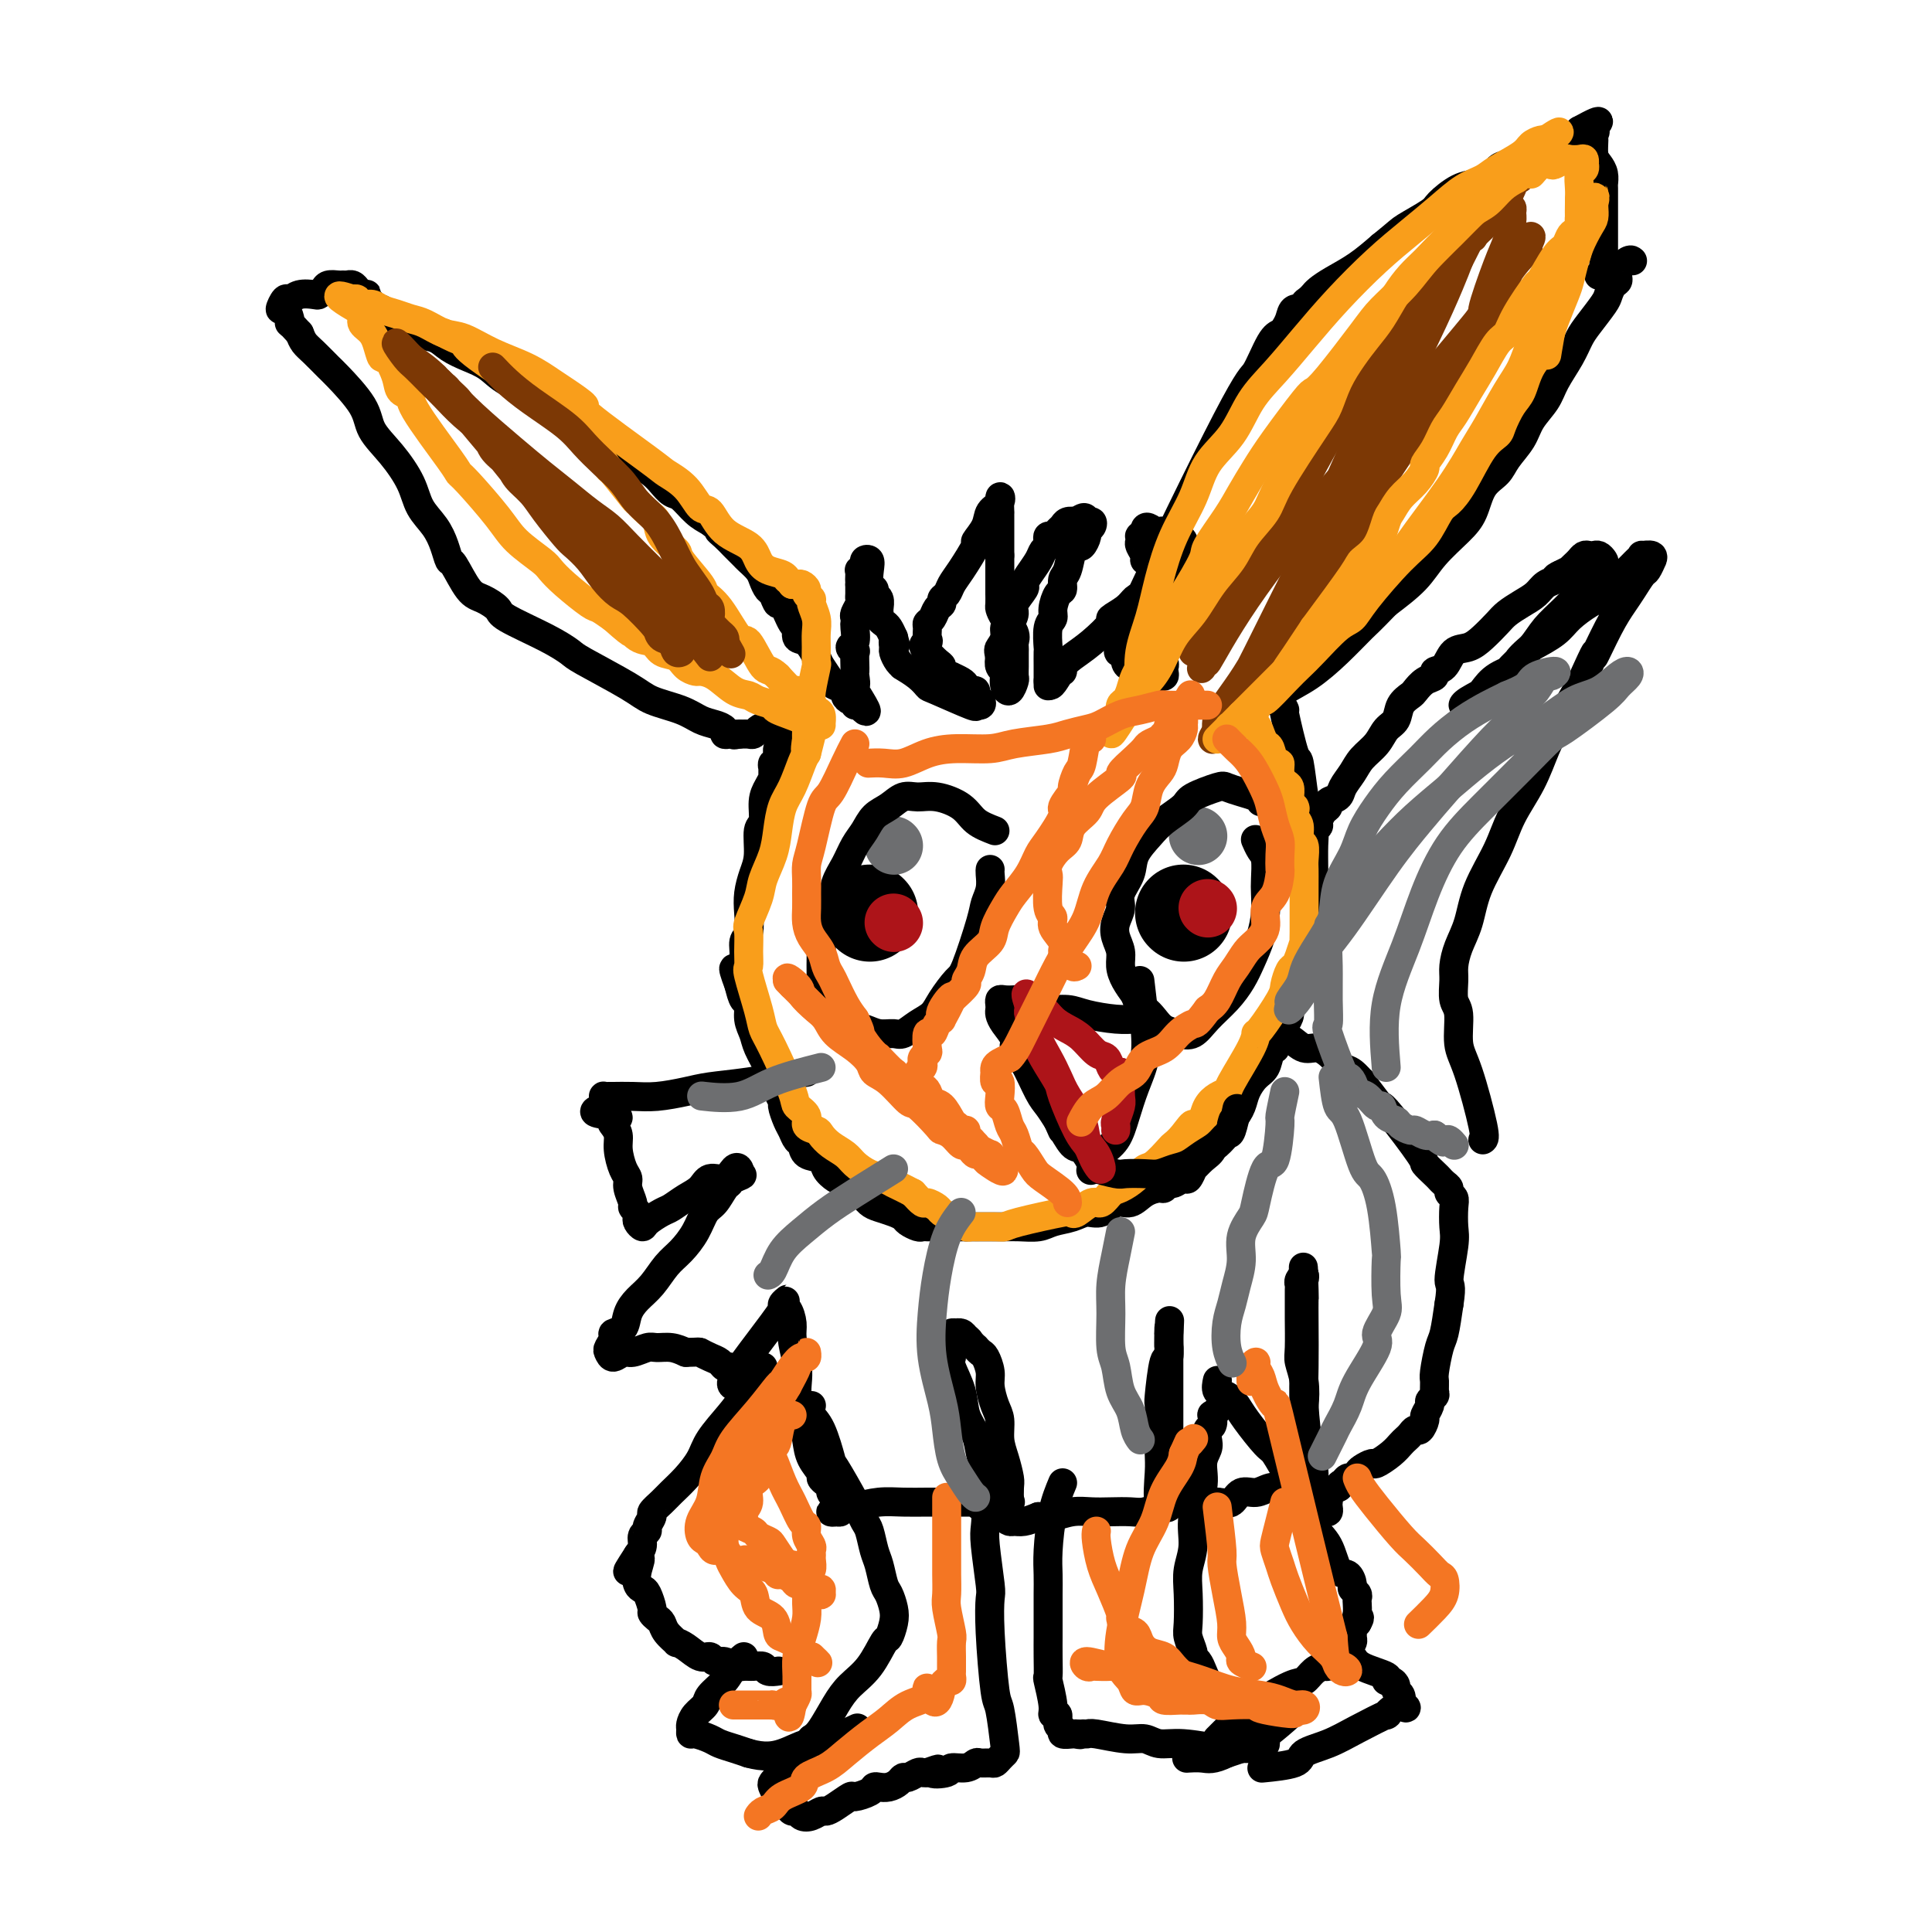 <svg viewBox='0 0 400 400' version='1.1' xmlns='http://www.w3.org/2000/svg' xmlns:xlink='http://www.w3.org/1999/xlink'><g fill='none' stroke='#000000' stroke-width='6' stroke-linecap='round' stroke-linejoin='round'><path d='M158,283c-1.461,2.209 -2.922,4.419 -4,6c-1.078,1.581 -1.773,2.535 -3,4c-1.227,1.465 -2.986,3.442 -4,5c-1.014,1.558 -1.285,2.698 -2,4c-0.715,1.302 -1.875,2.768 -3,4c-1.125,1.232 -2.214,2.232 -3,3c-0.786,0.768 -1.267,1.305 -2,2c-0.733,0.695 -1.717,1.547 -2,2c-0.283,0.453 0.135,0.505 0,1c-0.135,0.495 -0.823,1.431 -1,2c-0.177,0.569 0.159,0.771 0,1c-0.159,0.229 -0.812,0.485 -1,1c-0.188,0.515 0.089,1.290 0,2c-0.089,0.710 -0.545,1.355 -1,2'/><path d='M132,322c-4.026,6.183 -1.090,2.141 0,1c1.090,-1.141 0.335,0.619 0,2c-0.335,1.381 -0.248,2.383 0,3c0.248,0.617 0.658,0.848 1,1c0.342,0.152 0.617,0.225 1,1c0.383,0.775 0.875,2.252 1,3c0.125,0.748 -0.116,0.768 0,1c0.116,0.232 0.590,0.674 1,1c0.410,0.326 0.756,0.534 1,1c0.244,0.466 0.386,1.190 1,2c0.614,0.810 1.698,1.704 2,2c0.302,0.296 -0.180,-0.008 0,0c0.180,0.008 1.021,0.327 2,1c0.979,0.673 2.097,1.701 3,2c0.903,0.299 1.593,-0.130 2,0c0.407,0.130 0.531,0.820 1,1c0.469,0.180 1.281,-0.149 2,0c0.719,0.149 1.343,0.776 2,1c0.657,0.224 1.346,0.046 2,0c0.654,-0.046 1.272,0.040 2,0c0.728,-0.040 1.566,-0.207 2,0c0.434,0.207 0.463,0.786 1,1c0.537,0.214 1.582,0.061 2,0c0.418,-0.061 0.209,-0.031 0,0'/><path d='M168,291c-0.166,0.684 -0.333,1.369 0,2c0.333,0.631 1.164,1.209 2,3c0.836,1.791 1.677,4.796 2,6c0.323,1.204 0.128,0.609 1,2c0.872,1.391 2.811,4.769 4,7c1.189,2.231 1.628,3.315 2,4c0.372,0.685 0.677,0.969 1,2c0.323,1.031 0.664,2.807 1,4c0.336,1.193 0.665,1.802 1,3c0.335,1.198 0.675,2.984 1,4c0.325,1.016 0.635,1.263 1,2c0.365,0.737 0.783,1.964 1,3c0.217,1.036 0.231,1.880 0,3c-0.231,1.120 -0.708,2.517 -1,3c-0.292,0.483 -0.400,0.052 -1,1c-0.600,0.948 -1.694,3.276 -3,5c-1.306,1.724 -2.824,2.843 -4,4c-1.176,1.157 -2.009,2.350 -3,4c-0.991,1.650 -2.140,3.757 -3,5c-0.860,1.243 -1.430,1.621 -2,2'/><path d='M168,360c-3.139,4.626 -2.488,2.692 -3,3c-0.512,0.308 -2.187,2.860 -3,4c-0.813,1.140 -0.765,0.869 -1,1c-0.235,0.131 -0.754,0.665 -1,1c-0.246,0.335 -0.221,0.472 0,1c0.221,0.528 0.637,1.447 1,2c0.363,0.553 0.674,0.740 1,1c0.326,0.260 0.667,0.592 1,1c0.333,0.408 0.656,0.890 1,1c0.344,0.110 0.707,-0.152 1,0c0.293,0.152 0.514,0.719 1,1c0.486,0.281 1.238,0.278 2,0c0.762,-0.278 1.536,-0.830 2,-1c0.464,-0.170 0.618,0.043 1,0c0.382,-0.043 0.991,-0.341 2,-1c1.009,-0.659 2.416,-1.679 3,-2c0.584,-0.321 0.344,0.058 1,0c0.656,-0.058 2.207,-0.554 3,-1c0.793,-0.446 0.829,-0.841 1,-1c0.171,-0.159 0.479,-0.080 1,0c0.521,0.080 1.257,0.161 2,0c0.743,-0.161 1.495,-0.565 2,-1c0.505,-0.435 0.765,-0.901 1,-1c0.235,-0.099 0.444,0.169 1,0c0.556,-0.169 1.457,-0.776 2,-1c0.543,-0.224 0.726,-0.064 1,0c0.274,0.064 0.637,0.032 1,0'/><path d='M192,367c4.072,-1.410 1.252,-0.434 1,0c-0.252,0.434 2.064,0.327 3,0c0.936,-0.327 0.492,-0.872 1,-1c0.508,-0.128 1.967,0.163 3,0c1.033,-0.163 1.639,-0.778 2,-1c0.361,-0.222 0.479,-0.049 1,0c0.521,0.049 1.447,-0.026 2,0c0.553,0.026 0.734,0.154 1,0c0.266,-0.154 0.619,-0.588 1,-1c0.381,-0.412 0.792,-0.800 1,-1c0.208,-0.200 0.213,-0.211 0,-2c-0.213,-1.789 -0.645,-5.355 -1,-7c-0.355,-1.645 -0.635,-1.368 -1,-4c-0.365,-2.632 -0.816,-8.174 -1,-12c-0.184,-3.826 -0.101,-5.936 0,-7c0.101,-1.064 0.220,-1.083 0,-3c-0.220,-1.917 -0.778,-5.733 -1,-8c-0.222,-2.267 -0.108,-2.986 0,-4c0.108,-1.014 0.210,-2.324 0,-3c-0.210,-0.676 -0.733,-0.717 -1,-1c-0.267,-0.283 -0.278,-0.808 0,-1c0.278,-0.192 0.844,-0.052 1,0c0.156,0.052 -0.098,0.015 0,0c0.098,-0.015 0.549,-0.007 1,0'/><path d='M205,311c-0.500,-8.667 -0.250,-4.333 0,0'/><path d='M220,307c-0.732,1.756 -1.464,3.511 -2,6c-0.536,2.489 -0.876,5.711 -1,8c-0.124,2.289 -0.033,3.644 0,5c0.033,1.356 0.009,2.714 0,4c-0.009,1.286 -0.002,2.500 0,4c0.002,1.500 -0.001,3.287 0,4c0.001,0.713 0.004,0.351 0,1c-0.004,0.649 -0.016,2.308 0,4c0.016,1.692 0.061,3.418 0,4c-0.061,0.582 -0.228,0.019 0,1c0.228,0.981 0.850,3.505 1,5c0.150,1.495 -0.172,1.959 0,2c0.172,0.041 0.837,-0.343 1,0c0.163,0.343 -0.177,1.412 0,2c0.177,0.588 0.872,0.694 1,1c0.128,0.306 -0.312,0.813 0,1c0.312,0.187 1.375,0.053 2,0c0.625,-0.053 0.813,-0.027 1,0'/><path d='M223,359c0.795,0.305 0.782,0.066 1,0c0.218,-0.066 0.665,0.039 1,0c0.335,-0.039 0.557,-0.222 2,0c1.443,0.222 4.107,0.848 6,1c1.893,0.152 3.016,-0.169 4,0c0.984,0.169 1.828,0.830 3,1c1.172,0.170 2.671,-0.151 5,0c2.329,0.151 5.489,0.772 7,1c1.511,0.228 1.374,0.062 2,0c0.626,-0.062 2.015,-0.020 3,0c0.985,0.020 1.568,0.016 2,0c0.432,-0.016 0.715,-0.046 1,0c0.285,0.046 0.571,0.166 1,0c0.429,-0.166 0.999,-0.618 1,-1c0.001,-0.382 -0.567,-0.695 -1,-1c-0.433,-0.305 -0.732,-0.601 -1,-1c-0.268,-0.399 -0.506,-0.900 -1,-1c-0.494,-0.100 -1.246,0.203 -2,0c-0.754,-0.203 -1.511,-0.910 -2,-2c-0.489,-1.090 -0.708,-2.563 -1,-3c-0.292,-0.437 -0.655,0.161 -1,0c-0.345,-0.161 -0.673,-1.080 -1,-2'/><path d='M252,351c-1.417,-2.119 -0.958,-1.916 -1,-2c-0.042,-0.084 -0.585,-0.454 -1,-1c-0.415,-0.546 -0.704,-1.266 -1,-2c-0.296,-0.734 -0.601,-1.481 -1,-2c-0.399,-0.519 -0.891,-0.809 -1,-1c-0.109,-0.191 0.166,-0.283 0,-1c-0.166,-0.717 -0.772,-2.059 -1,-3c-0.228,-0.941 -0.077,-1.482 0,-3c0.077,-1.518 0.081,-4.015 0,-6c-0.081,-1.985 -0.247,-3.458 0,-5c0.247,-1.542 0.907,-3.151 1,-5c0.093,-1.849 -0.381,-3.937 0,-6c0.381,-2.063 1.618,-4.101 2,-6c0.382,-1.899 -0.090,-3.659 0,-5c0.090,-1.341 0.742,-2.262 1,-3c0.258,-0.738 0.121,-1.293 0,-2c-0.121,-0.707 -0.225,-1.566 0,-2c0.225,-0.434 0.778,-0.442 1,-1c0.222,-0.558 0.111,-1.665 0,-2c-0.111,-0.335 -0.222,0.102 0,0c0.222,-0.102 0.778,-0.743 1,-1c0.222,-0.257 0.111,-0.128 0,0'/><path d='M267,355c0.042,0.024 0.083,0.048 -1,1c-1.083,0.952 -3.292,2.833 -5,4c-1.708,1.167 -2.917,1.619 -4,2c-1.083,0.381 -2.042,0.690 -3,1'/><path d='M254,363c-2.964,1.464 -3.875,1.125 -5,1c-1.125,-0.125 -2.464,-0.036 -3,0c-0.536,0.036 -0.268,0.018 0,0'/><path d='M252,360c0.689,-0.678 1.378,-1.357 2,-2c0.622,-0.643 1.178,-1.251 2,-2c0.822,-0.749 1.912,-1.641 4,-3c2.088,-1.359 5.174,-3.187 7,-4c1.826,-0.813 2.392,-0.613 3,-1c0.608,-0.387 1.258,-1.362 2,-2c0.742,-0.638 1.575,-0.940 2,-1c0.425,-0.060 0.442,0.121 1,0c0.558,-0.121 1.656,-0.543 2,-1c0.344,-0.457 -0.065,-0.949 0,-1c0.065,-0.051 0.606,0.337 1,0c0.394,-0.337 0.641,-1.400 1,-2c0.359,-0.600 0.831,-0.738 1,-1c0.169,-0.262 0.035,-0.647 0,-1c-0.035,-0.353 0.029,-0.672 0,-1c-0.029,-0.328 -0.151,-0.665 0,-1c0.151,-0.335 0.576,-0.667 1,-1'/><path d='M281,336c0.929,-1.587 0.250,-1.055 0,-1c-0.250,0.055 -0.071,-0.367 0,-1c0.071,-0.633 0.034,-1.478 0,-2c-0.034,-0.522 -0.064,-0.722 0,-1c0.064,-0.278 0.221,-0.634 0,-1c-0.221,-0.366 -0.821,-0.741 -1,-1c-0.179,-0.259 0.061,-0.402 0,-1c-0.061,-0.598 -0.424,-1.650 -1,-2c-0.576,-0.350 -1.364,0.001 -2,-1c-0.636,-1.001 -1.119,-3.354 -2,-5c-0.881,-1.646 -2.159,-2.584 -3,-4c-0.841,-1.416 -1.244,-3.310 -2,-5c-0.756,-1.690 -1.865,-3.176 -3,-5c-1.135,-1.824 -2.296,-3.984 -3,-5c-0.704,-1.016 -0.953,-0.887 -2,-2c-1.047,-1.113 -2.893,-3.469 -4,-5c-1.107,-1.531 -1.473,-2.239 -2,-3c-0.527,-0.761 -1.213,-1.575 -2,-2c-0.787,-0.425 -1.673,-0.461 -2,-1c-0.327,-0.539 -0.093,-1.583 0,-2c0.093,-0.417 0.047,-0.209 0,0'/><path d='M154,343c-0.705,0.584 -1.411,1.167 -2,2c-0.589,0.833 -1.062,1.915 -2,3c-0.938,1.085 -2.342,2.174 -3,3c-0.658,0.826 -0.569,1.388 -1,2c-0.431,0.612 -1.382,1.273 -2,2c-0.618,0.727 -0.902,1.518 -1,2c-0.098,0.482 -0.011,0.654 0,1c0.011,0.346 -0.055,0.866 0,1c0.055,0.134 0.230,-0.119 1,0c0.770,0.119 2.134,0.609 3,1c0.866,0.391 1.233,0.682 2,1c0.767,0.318 1.933,0.662 3,1c1.067,0.338 2.033,0.669 3,1'/><path d='M155,363c3.198,0.887 5.194,0.605 7,0c1.806,-0.605 3.422,-1.533 5,-2c1.578,-0.467 3.117,-0.472 5,-1c1.883,-0.528 4.109,-1.579 5,-2c0.891,-0.421 0.445,-0.210 0,0'/><path d='M279,343c0.349,-0.174 0.699,-0.349 1,0c0.301,0.349 0.554,1.221 2,2c1.446,0.779 4.085,1.466 5,2c0.915,0.534 0.105,0.916 0,1c-0.105,0.084 0.494,-0.129 1,0c0.506,0.129 0.919,0.602 1,1c0.081,0.398 -0.171,0.723 0,1c0.171,0.277 0.763,0.508 1,1c0.237,0.492 0.118,1.246 0,2'/><path d='M290,353c1.904,1.416 1.166,-0.045 0,0c-1.166,0.045 -2.758,1.598 -3,2c-0.242,0.402 0.865,-0.345 0,0c-0.865,0.345 -3.704,1.781 -6,3c-2.296,1.219 -4.049,2.222 -6,3c-1.951,0.778 -4.100,1.332 -5,2c-0.900,0.668 -0.550,1.449 -2,2c-1.450,0.551 -4.700,0.872 -6,1c-1.300,0.128 -0.650,0.064 0,0'/><path d='M167,222c-4.277,0.754 -8.555,1.509 -12,2c-3.445,0.491 -6.058,0.720 -8,1c-1.942,0.280 -3.213,0.611 -5,1c-1.787,0.389 -4.090,0.837 -6,1c-1.910,0.163 -3.426,0.043 -5,0c-1.574,-0.043 -3.207,-0.009 -4,0c-0.793,0.009 -0.746,-0.009 -1,0c-0.254,0.009 -0.810,0.044 -1,0c-0.190,-0.044 -0.013,-0.166 0,0c0.013,0.166 -0.139,0.619 0,1c0.139,0.381 0.570,0.691 1,1'/><path d='M126,229c-6.121,1.485 -0.923,1.698 1,2c1.923,0.302 0.570,0.693 0,1c-0.570,0.307 -0.359,0.530 0,1c0.359,0.470 0.866,1.188 1,2c0.134,0.812 -0.104,1.716 0,3c0.104,1.284 0.549,2.946 1,4c0.451,1.054 0.909,1.501 1,2c0.091,0.499 -0.186,1.051 0,2c0.186,0.949 0.833,2.295 1,3c0.167,0.705 -0.148,0.767 0,1c0.148,0.233 0.759,0.635 1,1c0.241,0.365 0.113,0.693 0,1c-0.113,0.307 -0.211,0.592 0,1c0.211,0.408 0.731,0.941 1,1c0.269,0.059 0.289,-0.354 1,-1c0.711,-0.646 2.115,-1.526 3,-2c0.885,-0.474 1.252,-0.542 2,-1c0.748,-0.458 1.878,-1.307 3,-2c1.122,-0.693 2.238,-1.230 3,-2c0.762,-0.770 1.172,-1.773 2,-2c0.828,-0.227 2.076,0.320 3,0c0.924,-0.320 1.526,-1.509 2,-2c0.474,-0.491 0.820,-0.286 1,0c0.180,0.286 0.194,0.653 0,1c-0.194,0.347 -0.597,0.673 -1,1'/><path d='M152,244c3.145,-1.294 1.008,-0.528 0,0c-1.008,0.528 -0.888,0.819 -1,1c-0.112,0.181 -0.456,0.254 -1,1c-0.544,0.746 -1.290,2.166 -2,3c-0.710,0.834 -1.386,1.084 -2,2c-0.614,0.916 -1.165,2.499 -2,4c-0.835,1.501 -1.954,2.918 -3,4c-1.046,1.082 -2.019,1.827 -3,3c-0.981,1.173 -1.969,2.773 -3,4c-1.031,1.227 -2.103,2.082 -3,3c-0.897,0.918 -1.617,1.899 -2,3c-0.383,1.101 -0.429,2.322 -1,3c-0.571,0.678 -1.668,0.813 -2,1c-0.332,0.187 0.099,0.424 0,1c-0.099,0.576 -0.729,1.490 -1,2c-0.271,0.510 -0.182,0.616 0,1c0.182,0.384 0.456,1.045 1,1c0.544,-0.045 1.356,-0.797 2,-1c0.644,-0.203 1.120,0.145 2,0c0.880,-0.145 2.164,-0.781 3,-1c0.836,-0.219 1.225,-0.020 2,0c0.775,0.020 1.936,-0.137 3,0c1.064,0.137 2.032,0.569 3,1'/><path d='M142,280c3.062,-0.049 2.718,-0.172 3,0c0.282,0.172 1.190,0.637 2,1c0.810,0.363 1.523,0.622 2,1c0.477,0.378 0.719,0.875 1,1c0.281,0.125 0.601,-0.121 1,0c0.399,0.121 0.877,0.610 1,1c0.123,0.390 -0.111,0.680 0,1c0.111,0.320 0.565,0.668 1,1c0.435,0.332 0.849,0.647 1,1c0.151,0.353 0.038,0.744 0,1c-0.038,0.256 -0.000,0.378 0,1c0.000,0.622 -0.037,1.743 0,2c0.037,0.257 0.150,-0.348 0,0c-0.150,0.348 -0.561,1.651 -1,2c-0.439,0.349 -0.906,-0.257 -1,0c-0.094,0.257 0.186,1.377 0,2c-0.186,0.623 -0.838,0.748 -1,1c-0.162,0.252 0.167,0.631 0,1c-0.167,0.369 -0.828,0.728 -1,1c-0.172,0.272 0.146,0.458 0,1c-0.146,0.542 -0.756,1.441 -1,2c-0.244,0.559 -0.122,0.780 0,1'/><path d='M149,302c-0.714,2.548 0.000,1.417 0,1c-0.000,-0.417 -0.714,-0.119 -1,0c-0.286,0.119 -0.143,0.060 0,0'/><path d='M152,287c-0.492,-0.151 -0.984,-0.302 0,-2c0.984,-1.698 3.446,-4.943 5,-7c1.554,-2.057 2.202,-2.926 3,-4c0.798,-1.074 1.747,-2.353 2,-3c0.253,-0.647 -0.191,-0.661 0,-1c0.191,-0.339 1.017,-1.001 1,-1c-0.017,0.001 -0.878,0.666 -1,1c-0.122,0.334 0.493,0.337 1,1c0.507,0.663 0.906,1.986 1,3c0.094,1.014 -0.116,1.718 0,3c0.116,1.282 0.558,3.141 1,5'/><path d='M165,282c0.418,2.824 -0.038,4.385 0,6c0.038,1.615 0.570,3.283 1,5c0.430,1.717 0.759,3.482 1,5c0.241,1.518 0.394,2.788 1,4c0.606,1.212 1.664,2.366 2,3c0.336,0.634 -0.051,0.747 0,1c0.051,0.253 0.539,0.645 1,1c0.461,0.355 0.894,0.672 1,1c0.106,0.328 -0.114,0.666 0,1c0.114,0.334 0.564,0.664 1,1c0.436,0.336 0.859,0.678 1,1c0.141,0.322 0.002,0.623 0,1c-0.002,0.377 0.135,0.829 0,1c-0.135,0.171 -0.542,0.060 -1,0c-0.458,-0.060 -0.968,-0.068 -1,0c-0.032,0.068 0.415,0.210 1,0c0.585,-0.210 1.310,-0.774 2,-1c0.690,-0.226 1.345,-0.113 2,0'/><path d='M177,312c1.667,-0.381 3.335,-0.834 5,-1c1.665,-0.166 3.328,-0.044 5,0c1.672,0.044 3.355,0.012 5,0c1.645,-0.012 3.253,-0.003 5,0c1.747,0.003 3.634,0.001 5,0c1.366,-0.001 2.209,-0.001 3,0c0.791,0.001 1.528,0.002 2,0c0.472,-0.002 0.679,-0.006 1,0c0.321,0.006 0.756,0.023 1,0c0.244,-0.023 0.297,-0.085 0,0c-0.297,0.085 -0.943,0.316 -1,0c-0.057,-0.316 0.475,-1.178 0,-2c-0.475,-0.822 -1.957,-1.604 -3,-3c-1.043,-1.396 -1.646,-3.407 -2,-5c-0.354,-1.593 -0.459,-2.769 -1,-4c-0.541,-1.231 -1.518,-2.518 -2,-4c-0.482,-1.482 -0.469,-3.160 -1,-5c-0.531,-1.840 -1.608,-3.842 -2,-5c-0.392,-1.158 -0.101,-1.473 0,-2c0.101,-0.527 0.012,-1.265 0,-2c-0.012,-0.735 0.052,-1.466 0,-2c-0.052,-0.534 -0.221,-0.872 0,-1c0.221,-0.128 0.832,-0.044 1,0c0.168,0.044 -0.109,0.050 0,0c0.109,-0.050 0.602,-0.157 1,0c0.398,0.157 0.699,0.579 1,1'/><path d='M200,277c0.626,0.317 0.692,0.608 1,1c0.308,0.392 0.857,0.885 1,1c0.143,0.115 -0.120,-0.147 0,0c0.120,0.147 0.623,0.704 1,1c0.377,0.296 0.627,0.332 1,1c0.373,0.668 0.870,1.967 1,3c0.130,1.033 -0.106,1.801 0,3c0.106,1.199 0.554,2.829 1,4c0.446,1.171 0.890,1.884 1,3c0.110,1.116 -0.114,2.635 0,4c0.114,1.365 0.567,2.575 1,4c0.433,1.425 0.848,3.065 1,4c0.152,0.935 0.042,1.164 0,2c-0.042,0.836 -0.016,2.279 0,3c0.016,0.721 0.021,0.719 0,1c-0.021,0.281 -0.070,0.846 0,1c0.070,0.154 0.259,-0.102 0,0c-0.259,0.102 -0.964,0.560 -1,1c-0.036,0.440 0.599,0.860 1,1c0.401,0.140 0.570,-0.001 1,0c0.430,0.001 1.123,0.143 2,0c0.877,-0.143 1.939,-0.572 3,-1'/><path d='M215,314c1.571,0.061 1.999,0.212 3,0c1.001,-0.212 2.574,-0.788 4,-1c1.426,-0.212 2.704,-0.061 4,0c1.296,0.061 2.609,0.030 4,0c1.391,-0.030 2.859,-0.059 4,0c1.141,0.059 1.954,0.207 3,0c1.046,-0.207 2.325,-0.768 3,-1c0.675,-0.232 0.745,-0.134 1,0c0.255,0.134 0.695,0.305 1,0c0.305,-0.305 0.474,-1.087 0,-1c-0.474,0.087 -1.591,1.042 -2,0c-0.409,-1.042 -0.110,-4.080 0,-6c0.110,-1.920 0.032,-2.723 0,-4c-0.032,-1.277 -0.019,-3.028 0,-5c0.019,-1.972 0.044,-4.165 0,-5c-0.044,-0.835 -0.155,-0.314 0,-2c0.155,-1.686 0.578,-5.581 1,-7c0.422,-1.419 0.845,-0.364 1,-1c0.155,-0.636 0.041,-2.964 0,-4c-0.041,-1.036 -0.011,-0.779 0,-1c0.011,-0.221 0.003,-0.920 0,-1c-0.003,-0.080 -0.002,0.460 0,1'/><path d='M242,276c0.309,-5.435 0.083,-1.021 0,1c-0.083,2.021 -0.022,1.650 0,2c0.022,0.350 0.006,1.419 0,2c-0.006,0.581 -0.002,0.672 0,1c0.002,0.328 0.000,0.894 0,2c-0.000,1.106 -0.000,2.753 0,4c0.000,1.247 0.000,2.095 0,3c-0.000,0.905 -0.000,1.866 0,3c0.000,1.134 0.000,2.440 0,3c-0.000,0.560 -0.001,0.373 0,1c0.001,0.627 0.003,2.066 0,3c-0.003,0.934 -0.012,1.362 0,2c0.012,0.638 0.046,1.484 0,2c-0.046,0.516 -0.170,0.701 0,1c0.170,0.299 0.636,0.711 1,1c0.364,0.289 0.626,0.455 1,1c0.374,0.545 0.860,1.467 1,2c0.140,0.533 -0.065,0.675 0,1c0.065,0.325 0.401,0.833 1,1c0.599,0.167 1.459,-0.007 2,0c0.541,0.007 0.761,0.194 1,0c0.239,-0.194 0.497,-0.770 1,-1c0.503,-0.230 1.252,-0.115 2,0'/><path d='M252,311c1.680,0.126 2.379,0.440 3,0c0.621,-0.440 1.165,-1.634 2,-2c0.835,-0.366 1.963,0.095 3,0c1.037,-0.095 1.983,-0.748 3,-1c1.017,-0.252 2.104,-0.104 3,0c0.896,0.104 1.599,0.165 2,0c0.401,-0.165 0.499,-0.555 1,-1c0.501,-0.445 1.404,-0.945 2,-1c0.596,-0.055 0.884,0.333 1,0c0.116,-0.333 0.059,-1.389 0,-2c-0.059,-0.611 -0.120,-0.778 0,-1c0.120,-0.222 0.421,-0.500 0,-2c-0.421,-1.500 -1.563,-4.222 -2,-6c-0.437,-1.778 -0.170,-2.612 0,-4c0.170,-1.388 0.242,-3.329 0,-5c-0.242,-1.671 -0.797,-3.071 -1,-4c-0.203,-0.929 -0.054,-1.387 0,-3c0.054,-1.613 0.014,-4.382 0,-6c-0.014,-1.618 0.000,-2.084 0,-3c-0.000,-0.916 -0.014,-2.281 0,-3c0.014,-0.719 0.055,-0.791 0,-1c-0.055,-0.209 -0.207,-0.556 0,-1c0.207,-0.444 0.773,-0.984 1,-1c0.227,-0.016 0.113,0.492 0,1'/><path d='M270,265c-0.310,-5.962 -0.084,-0.367 0,2c0.084,2.367 0.025,1.506 0,2c-0.025,0.494 -0.017,2.342 0,5c0.017,2.658 0.042,6.125 0,9c-0.042,2.875 -0.151,5.158 0,8c0.151,2.842 0.561,6.244 1,9c0.439,2.756 0.905,4.868 1,6c0.095,1.132 -0.181,1.285 0,2c0.181,0.715 0.819,1.992 1,3c0.181,1.008 -0.095,1.745 0,2c0.095,0.255 0.562,0.027 1,0c0.438,-0.027 0.847,0.148 1,0c0.153,-0.148 0.048,-0.618 0,-1c-0.048,-0.382 -0.041,-0.677 0,-1c0.041,-0.323 0.114,-0.674 0,-1c-0.114,-0.326 -0.415,-0.626 0,-1c0.415,-0.374 1.547,-0.821 2,-1c0.453,-0.179 0.226,-0.089 0,0'/><path d='M277,308c0.488,-0.936 0.707,-0.775 1,-1c0.293,-0.225 0.660,-0.835 1,-1c0.340,-0.165 0.653,0.115 1,0c0.347,-0.115 0.730,-0.625 1,-1c0.270,-0.375 0.429,-0.615 1,-1c0.571,-0.385 1.553,-0.915 2,-1c0.447,-0.085 0.357,0.276 1,0c0.643,-0.276 2.018,-1.188 3,-2c0.982,-0.812 1.572,-1.522 2,-2c0.428,-0.478 0.693,-0.724 1,-1c0.307,-0.276 0.656,-0.584 1,-1c0.344,-0.416 0.685,-0.941 1,-1c0.315,-0.059 0.605,0.349 1,0c0.395,-0.349 0.894,-1.456 1,-2c0.106,-0.544 -0.182,-0.526 0,-1c0.182,-0.474 0.834,-1.440 1,-2c0.166,-0.560 -0.152,-0.713 0,-1c0.152,-0.287 0.776,-0.707 1,-1c0.224,-0.293 0.049,-0.460 0,-1c-0.049,-0.540 0.028,-1.454 0,-2c-0.028,-0.546 -0.162,-0.724 0,-2c0.162,-1.276 0.621,-3.651 1,-5c0.379,-1.349 0.680,-1.671 1,-3c0.320,-1.329 0.660,-3.664 1,-6'/><path d='M300,270c0.713,-4.470 -0.004,-3.646 0,-5c0.004,-1.354 0.729,-4.888 1,-7c0.271,-2.112 0.087,-2.804 0,-4c-0.087,-1.196 -0.079,-2.898 0,-4c0.079,-1.102 0.228,-1.605 0,-2c-0.228,-0.395 -0.833,-0.682 -1,-1c-0.167,-0.318 0.105,-0.667 0,-1c-0.105,-0.333 -0.587,-0.649 -1,-1c-0.413,-0.351 -0.758,-0.735 -1,-1c-0.242,-0.265 -0.380,-0.411 -1,-1c-0.620,-0.589 -1.722,-1.622 -2,-2c-0.278,-0.378 0.268,-0.103 -1,-2c-1.268,-1.897 -4.348,-5.967 -6,-8c-1.652,-2.033 -1.874,-2.030 -2,-2c-0.126,0.030 -0.155,0.086 -1,-1c-0.845,-1.086 -2.505,-3.316 -3,-4c-0.495,-0.684 0.174,0.177 0,0c-0.174,-0.177 -1.190,-1.390 -2,-2c-0.810,-0.610 -1.413,-0.615 -2,-1c-0.587,-0.385 -1.158,-1.150 -2,-2c-0.842,-0.850 -1.956,-1.787 -3,-2c-1.044,-0.213 -2.017,0.296 -3,0c-0.983,-0.296 -1.975,-1.399 -3,-2c-1.025,-0.601 -2.084,-0.700 -3,-1c-0.916,-0.300 -1.690,-0.800 -2,-1c-0.310,-0.200 -0.155,-0.100 0,0'/><path d='M307,236c0.277,-0.160 0.554,-0.320 0,-3c-0.554,-2.680 -1.938,-7.880 -3,-11c-1.062,-3.120 -1.802,-4.161 -2,-6c-0.198,-1.839 0.145,-4.476 0,-6c-0.145,-1.524 -0.779,-1.935 -1,-3c-0.221,-1.065 -0.031,-2.785 0,-4c0.031,-1.215 -0.098,-1.926 0,-3c0.098,-1.074 0.423,-2.511 1,-4c0.577,-1.489 1.407,-3.029 2,-5c0.593,-1.971 0.949,-4.375 2,-7c1.051,-2.625 2.798,-5.473 4,-8c1.202,-2.527 1.861,-4.732 3,-7c1.139,-2.268 2.759,-4.598 4,-7c1.241,-2.402 2.103,-4.878 3,-7c0.897,-2.122 1.828,-3.892 3,-6c1.172,-2.108 2.586,-4.554 4,-7'/><path d='M327,142c4.562,-10.039 2.966,-6.137 3,-6c0.034,0.137 1.696,-3.492 3,-6c1.304,-2.508 2.248,-3.895 3,-5c0.752,-1.105 1.311,-1.927 2,-3c0.689,-1.073 1.507,-2.396 2,-3c0.493,-0.604 0.660,-0.487 1,-1c0.340,-0.513 0.852,-1.655 1,-2c0.148,-0.345 -0.069,0.107 0,0c0.069,-0.107 0.422,-0.772 0,-1c-0.422,-0.228 -1.620,-0.019 -2,0c-0.380,0.019 0.057,-0.153 0,0c-0.057,0.153 -0.607,0.632 -1,1c-0.393,0.368 -0.629,0.623 -1,1c-0.371,0.377 -0.877,0.874 -1,1c-0.123,0.126 0.137,-0.118 0,0c-0.137,0.118 -0.671,0.597 -1,1c-0.329,0.403 -0.451,0.730 -1,1c-0.549,0.270 -1.524,0.484 -2,1c-0.476,0.516 -0.454,1.334 -1,2c-0.546,0.666 -1.662,1.178 -3,2c-1.338,0.822 -2.899,1.952 -4,3c-1.101,1.048 -1.743,2.014 -3,3c-1.257,0.986 -3.128,1.993 -5,3'/><path d='M317,134c-4.345,3.609 -2.708,3.631 -3,4c-0.292,0.369 -2.513,1.084 -4,2c-1.487,0.916 -2.241,2.034 -3,3c-0.759,0.966 -1.522,1.782 -2,2c-0.478,0.218 -0.670,-0.160 -1,0c-0.330,0.160 -0.797,0.858 -1,1c-0.203,0.142 -0.141,-0.272 1,-1c1.141,-0.728 3.361,-1.772 5,-3c1.639,-1.228 2.699,-2.642 4,-4c1.301,-1.358 2.845,-2.662 4,-4c1.155,-1.338 1.920,-2.710 3,-4c1.080,-1.290 2.474,-2.499 4,-4c1.526,-1.501 3.183,-3.295 4,-4c0.817,-0.705 0.794,-0.321 1,-1c0.206,-0.679 0.641,-2.420 1,-3c0.359,-0.580 0.643,0.002 1,0c0.357,-0.002 0.786,-0.589 1,-1c0.214,-0.411 0.212,-0.647 0,-1c-0.212,-0.353 -0.634,-0.824 -1,-1c-0.366,-0.176 -0.675,-0.059 -1,0c-0.325,0.059 -0.666,0.058 -1,0c-0.334,-0.058 -0.663,-0.174 -1,0c-0.337,0.174 -0.684,0.638 -1,1c-0.316,0.362 -0.600,0.623 -1,1c-0.400,0.377 -0.915,0.871 -1,1c-0.085,0.129 0.262,-0.106 0,0c-0.262,0.106 -1.131,0.553 -2,1'/><path d='M323,119c-1.520,0.656 -0.820,0.795 -1,1c-0.180,0.205 -1.241,0.477 -2,1c-0.759,0.523 -1.218,1.298 -2,2c-0.782,0.702 -1.889,1.330 -3,2c-1.111,0.670 -2.227,1.382 -3,2c-0.773,0.618 -1.204,1.143 -2,2c-0.796,0.857 -1.959,2.047 -3,3c-1.041,0.953 -1.962,1.670 -3,2c-1.038,0.330 -2.193,0.272 -3,1c-0.807,0.728 -1.267,2.240 -2,3c-0.733,0.760 -1.739,0.766 -2,1c-0.261,0.234 0.224,0.694 0,1c-0.224,0.306 -1.158,0.456 -2,1c-0.842,0.544 -1.591,1.482 -2,2c-0.409,0.518 -0.479,0.617 -1,1c-0.521,0.383 -1.494,1.050 -2,2c-0.506,0.950 -0.544,2.183 -1,3c-0.456,0.817 -1.331,1.220 -2,2c-0.669,0.780 -1.134,1.939 -2,3c-0.866,1.061 -2.135,2.024 -3,3c-0.865,0.976 -1.327,1.963 -2,3c-0.673,1.037 -1.556,2.122 -2,3c-0.444,0.878 -0.449,1.548 -1,2c-0.551,0.452 -1.650,0.685 -2,1c-0.350,0.315 0.047,0.713 0,1c-0.047,0.287 -0.538,0.462 -1,1c-0.462,0.538 -0.894,1.437 -1,2c-0.106,0.563 0.116,0.790 0,1c-0.116,0.210 -0.570,0.403 -1,1c-0.430,0.597 -0.837,1.599 -1,2c-0.163,0.401 -0.081,0.200 0,0'/><path d='M266,147c-0.203,-0.472 -0.405,-0.945 0,1c0.405,1.945 1.419,6.306 2,8c0.581,1.694 0.730,0.720 1,2c0.270,1.280 0.661,4.815 1,7c0.339,2.185 0.627,3.020 1,4c0.373,0.980 0.832,2.104 1,3c0.168,0.896 0.045,1.565 0,3c-0.045,1.435 -0.011,3.636 0,5c0.011,1.364 0.000,1.890 0,3c-0.000,1.110 0.011,2.804 0,4c-0.011,1.196 -0.043,1.895 0,3c0.043,1.105 0.161,2.618 0,4c-0.161,1.382 -0.603,2.635 -1,4c-0.397,1.365 -0.750,2.842 -1,4c-0.250,1.158 -0.396,1.998 -1,3c-0.604,1.002 -1.665,2.166 -2,3c-0.335,0.834 0.054,1.337 0,2c-0.054,0.663 -0.553,1.486 -1,2c-0.447,0.514 -0.842,0.718 -1,1c-0.158,0.282 -0.079,0.641 0,1'/><path d='M265,214c-1.258,3.756 -0.904,3.145 -1,3c-0.096,-0.145 -0.641,0.177 -1,1c-0.359,0.823 -0.532,2.149 -1,3c-0.468,0.851 -1.232,1.228 -2,2c-0.768,0.772 -1.539,1.940 -2,3c-0.461,1.060 -0.612,2.013 -1,3c-0.388,0.987 -1.012,2.010 -2,3c-0.988,0.990 -2.341,1.948 -3,3c-0.659,1.052 -0.625,2.199 -1,3c-0.375,0.801 -1.160,1.257 -2,2c-0.840,0.743 -1.734,1.772 -2,2c-0.266,0.228 0.098,-0.346 0,0c-0.098,0.346 -0.657,1.613 -1,2c-0.343,0.387 -0.472,-0.107 -1,0c-0.528,0.107 -1.457,0.815 -2,1c-0.543,0.185 -0.701,-0.153 -1,0c-0.299,0.153 -0.740,0.795 -1,1c-0.260,0.205 -0.337,-0.028 -1,0c-0.663,0.028 -1.910,0.318 -3,1c-1.090,0.682 -2.023,1.755 -3,2c-0.977,0.245 -1.998,-0.338 -3,0c-1.002,0.338 -1.985,1.597 -3,2c-1.015,0.403 -2.060,-0.050 -3,0c-0.940,0.050 -1.774,0.602 -3,1c-1.226,0.398 -2.845,0.643 -4,1c-1.155,0.357 -1.846,0.828 -3,1c-1.154,0.172 -2.771,0.046 -4,0c-1.229,-0.046 -2.072,-0.012 -3,0c-0.928,0.012 -1.942,0.003 -3,0c-1.058,-0.003 -2.159,-0.001 -3,0c-0.841,0.001 -1.420,0.000 -2,0'/><path d='M200,254c-2.908,-0.000 -2.677,-0.000 -3,0c-0.323,0.000 -1.199,0.001 -2,0c-0.801,-0.001 -1.528,-0.003 -2,0c-0.472,0.003 -0.689,0.012 -1,0c-0.311,-0.012 -0.715,-0.045 -1,0c-0.285,0.045 -0.450,0.166 -1,0c-0.550,-0.166 -1.484,-0.621 -2,-1c-0.516,-0.379 -0.612,-0.682 -1,-1c-0.388,-0.318 -1.066,-0.653 -2,-1c-0.934,-0.347 -2.122,-0.708 -3,-1c-0.878,-0.292 -1.444,-0.515 -2,-1c-0.556,-0.485 -1.103,-1.233 -2,-2c-0.897,-0.767 -2.146,-1.552 -3,-2c-0.854,-0.448 -1.314,-0.558 -2,-1c-0.686,-0.442 -1.598,-1.217 -2,-2c-0.402,-0.783 -0.293,-1.575 -1,-2c-0.707,-0.425 -2.231,-0.483 -3,-1c-0.769,-0.517 -0.785,-1.495 -1,-2c-0.215,-0.505 -0.630,-0.538 -1,-1c-0.370,-0.462 -0.695,-1.352 -1,-2c-0.305,-0.648 -0.592,-1.053 -1,-2c-0.408,-0.947 -0.939,-2.434 -1,-3c-0.061,-0.566 0.349,-0.209 0,-1c-0.349,-0.791 -1.456,-2.728 -2,-4c-0.544,-1.272 -0.523,-1.879 -1,-3c-0.477,-1.121 -1.451,-2.757 -2,-4c-0.549,-1.243 -0.672,-2.093 -1,-3c-0.328,-0.907 -0.861,-1.872 -1,-3c-0.139,-1.128 0.116,-2.419 0,-3c-0.116,-0.581 -0.605,-0.452 -1,-1c-0.395,-0.548 -0.698,-1.774 -1,-3'/><path d='M153,204c-2.170,-5.818 -0.597,-2.861 0,-2c0.597,0.861 0.216,-0.372 0,-1c-0.216,-0.628 -0.268,-0.649 0,-1c0.268,-0.351 0.856,-1.030 1,-2c0.144,-0.970 -0.155,-2.230 0,-3c0.155,-0.770 0.764,-1.050 1,-2c0.236,-0.950 0.101,-2.570 0,-4c-0.101,-1.430 -0.167,-2.671 0,-4c0.167,-1.329 0.566,-2.747 1,-4c0.434,-1.253 0.904,-2.342 1,-4c0.096,-1.658 -0.181,-3.887 0,-5c0.181,-1.113 0.819,-1.110 1,-2c0.181,-0.890 -0.095,-2.672 0,-4c0.095,-1.328 0.560,-2.201 1,-3c0.440,-0.799 0.854,-1.522 1,-2c0.146,-0.478 0.024,-0.709 0,-1c-0.024,-0.291 0.050,-0.641 0,-1c-0.050,-0.359 -0.223,-0.726 0,-1c0.223,-0.274 0.843,-0.455 1,-1c0.157,-0.545 -0.150,-1.454 0,-2c0.150,-0.546 0.757,-0.727 1,-1c0.243,-0.273 0.121,-0.636 0,-1'/><path d='M162,153c1.389,-8.067 0.363,-2.733 0,-1c-0.363,1.733 -0.062,-0.135 0,-1c0.062,-0.865 -0.116,-0.725 0,-1c0.116,-0.275 0.526,-0.963 0,-1c-0.526,-0.037 -1.989,0.579 -3,1c-1.011,0.421 -1.570,0.649 -2,1c-0.430,0.351 -0.731,0.825 -1,1c-0.269,0.175 -0.505,0.050 -1,0c-0.495,-0.050 -1.247,-0.025 -2,0'/><path d='M153,152c-1.576,0.313 -1.016,0.095 -1,0c0.016,-0.095 -0.512,-0.066 -1,0c-0.488,0.066 -0.935,0.169 -1,0c-0.065,-0.169 0.254,-0.611 0,-1c-0.254,-0.389 -1.080,-0.724 -2,-1c-0.920,-0.276 -1.935,-0.494 -3,-1c-1.065,-0.506 -2.181,-1.300 -4,-2c-1.819,-0.700 -4.341,-1.305 -6,-2c-1.659,-0.695 -2.456,-1.478 -5,-3c-2.544,-1.522 -6.837,-3.783 -9,-5c-2.163,-1.217 -2.196,-1.391 -3,-2c-0.804,-0.609 -2.378,-1.654 -5,-3c-2.622,-1.346 -6.293,-2.992 -8,-4c-1.707,-1.008 -1.452,-1.378 -2,-2c-0.548,-0.622 -1.901,-1.495 -3,-2c-1.099,-0.505 -1.946,-0.641 -3,-2c-1.054,-1.359 -2.317,-3.941 -3,-5c-0.683,-1.059 -0.786,-0.595 -1,-1c-0.214,-0.405 -0.538,-1.678 -1,-3c-0.462,-1.322 -1.063,-2.691 -2,-4c-0.937,-1.309 -2.212,-2.556 -3,-4c-0.788,-1.444 -1.090,-3.084 -2,-5c-0.910,-1.916 -2.427,-4.108 -4,-6c-1.573,-1.892 -3.202,-3.483 -4,-5c-0.798,-1.517 -0.767,-2.959 -2,-5c-1.233,-2.041 -3.731,-4.682 -5,-6c-1.269,-1.318 -1.309,-1.312 -2,-2c-0.691,-0.688 -2.032,-2.070 -3,-3c-0.968,-0.930 -1.562,-1.409 -2,-2c-0.438,-0.591 -0.719,-1.296 -1,-2'/><path d='M62,69c-2.475,-2.748 -2.163,-2.117 -2,-2c0.163,0.117 0.176,-0.279 0,-1c-0.176,-0.721 -0.540,-1.766 -1,-2c-0.460,-0.234 -1.017,0.344 -1,0c0.017,-0.344 0.606,-1.608 1,-2c0.394,-0.392 0.592,0.088 1,0c0.408,-0.088 1.025,-0.745 2,-1c0.975,-0.255 2.306,-0.107 3,0c0.694,0.107 0.749,0.172 1,0c0.251,-0.172 0.698,-0.582 1,-1c0.302,-0.418 0.458,-0.844 1,-1c0.542,-0.156 1.469,-0.043 2,0c0.531,0.043 0.667,0.014 1,0c0.333,-0.014 0.863,-0.015 1,0c0.137,0.015 -0.118,0.045 0,0c0.118,-0.045 0.609,-0.166 1,0c0.391,0.166 0.683,0.619 1,1c0.317,0.381 0.658,0.691 1,1'/><path d='M75,61c1.969,-0.049 0.390,-0.173 0,0c-0.390,0.173 0.409,0.642 1,1c0.591,0.358 0.973,0.606 1,1c0.027,0.394 -0.300,0.936 0,1c0.300,0.064 1.228,-0.348 2,0c0.772,0.348 1.388,1.458 2,2c0.612,0.542 1.219,0.516 2,1c0.781,0.484 1.734,1.480 3,2c1.266,0.520 2.843,0.566 4,1c1.157,0.434 1.894,1.258 3,2c1.106,0.742 2.580,1.402 4,2c1.420,0.598 2.785,1.134 4,2c1.215,0.866 2.279,2.063 4,3c1.721,0.937 4.099,1.613 5,2c0.901,0.387 0.324,0.484 1,1c0.676,0.516 2.604,1.452 4,2c1.396,0.548 2.260,0.709 4,2c1.740,1.291 4.357,3.711 6,5c1.643,1.289 2.313,1.447 3,2c0.687,0.553 1.392,1.500 2,2c0.608,0.500 1.121,0.552 2,1c0.879,0.448 2.125,1.293 3,2c0.875,0.707 1.378,1.278 2,2c0.622,0.722 1.363,1.596 2,2c0.637,0.404 1.172,0.340 2,1c0.828,0.660 1.951,2.046 3,3c1.049,0.954 2.025,1.477 3,2'/><path d='M147,108c4.748,3.820 2.619,2.371 2,2c-0.619,-0.371 0.272,0.337 1,1c0.728,0.663 1.294,1.279 2,2c0.706,0.721 1.551,1.545 2,2c0.449,0.455 0.501,0.540 1,1c0.499,0.460 1.443,1.295 2,2c0.557,0.705 0.726,1.281 1,2c0.274,0.719 0.654,1.580 1,2c0.346,0.420 0.657,0.398 1,1c0.343,0.602 0.717,1.829 1,2c0.283,0.171 0.474,-0.713 1,0c0.526,0.713 1.388,3.024 2,4c0.612,0.976 0.975,0.616 1,1c0.025,0.384 -0.287,1.511 0,2c0.287,0.489 1.175,0.340 2,1c0.825,0.660 1.588,2.127 2,3c0.412,0.873 0.474,1.151 1,2c0.526,0.849 1.517,2.270 2,3c0.483,0.730 0.459,0.769 1,1c0.541,0.231 1.648,0.655 2,1c0.352,0.345 -0.049,0.612 0,1c0.049,0.388 0.549,0.898 1,1c0.451,0.102 0.852,-0.203 1,0c0.148,0.203 0.042,0.915 0,1c-0.042,0.085 -0.021,-0.458 0,-1'/><path d='M177,145c4.641,5.302 1.244,0.057 0,-2c-1.244,-2.057 -0.333,-0.926 0,-1c0.333,-0.074 0.089,-1.352 0,-2c-0.089,-0.648 -0.023,-0.666 0,-1c0.023,-0.334 0.001,-0.983 0,-1c-0.001,-0.017 0.018,0.597 0,0c-0.018,-0.597 -0.071,-2.405 0,-3c0.071,-0.595 0.268,0.024 0,0c-0.268,-0.024 -1.000,-0.689 -1,-1c-0.000,-0.311 0.731,-0.267 1,-1c0.269,-0.733 0.076,-2.242 0,-3c-0.076,-0.758 -0.034,-0.766 0,-1c0.034,-0.234 0.062,-0.692 0,-1c-0.062,-0.308 -0.213,-0.464 0,-1c0.213,-0.536 0.789,-1.453 1,-2c0.211,-0.547 0.057,-0.724 0,-1c-0.057,-0.276 -0.015,-0.651 0,-1c0.015,-0.349 0.004,-0.671 0,-1c-0.004,-0.329 -0.002,-0.664 0,-1'/><path d='M178,121c0.156,-3.896 0.046,-1.635 0,-1c-0.046,0.635 -0.027,-0.355 0,-1c0.027,-0.645 0.064,-0.945 0,-1c-0.064,-0.055 -0.227,0.133 0,0c0.227,-0.133 0.844,-0.589 1,-1c0.156,-0.411 -0.150,-0.776 0,-1c0.150,-0.224 0.757,-0.305 1,0c0.243,0.305 0.121,0.998 0,2c-0.121,1.002 -0.243,2.314 0,3c0.243,0.686 0.850,0.747 1,1c0.150,0.253 -0.157,0.698 0,1c0.157,0.302 0.777,0.462 1,1c0.223,0.538 0.049,1.453 0,2c-0.049,0.547 0.028,0.727 0,1c-0.028,0.273 -0.162,0.640 0,1c0.162,0.360 0.621,0.712 1,1c0.379,0.288 0.680,0.511 1,1c0.320,0.489 0.660,1.245 1,2'/><path d='M185,132c0.771,2.650 0.197,1.274 0,1c-0.197,-0.274 -0.017,0.552 0,1c0.017,0.448 -0.130,0.518 0,1c0.130,0.482 0.536,1.376 1,2c0.464,0.624 0.987,0.977 1,1c0.013,0.023 -0.482,-0.284 0,0c0.482,0.284 1.942,1.158 3,2c1.058,0.842 1.712,1.652 2,2c0.288,0.348 0.208,0.234 2,1c1.792,0.766 5.457,2.413 7,3c1.543,0.587 0.964,0.115 1,0c0.036,-0.115 0.686,0.128 1,0c0.314,-0.128 0.291,-0.626 0,-1c-0.291,-0.374 -0.850,-0.625 -1,-1c-0.150,-0.375 0.109,-0.875 0,-1c-0.109,-0.125 -0.588,0.125 -1,0c-0.412,-0.125 -0.759,-0.625 -1,-1c-0.241,-0.375 -0.375,-0.626 -1,-1c-0.625,-0.374 -1.739,-0.873 -2,-1c-0.261,-0.127 0.331,0.118 0,0c-0.331,-0.118 -1.583,-0.599 -2,-1c-0.417,-0.401 0.003,-0.723 0,-1c-0.003,-0.277 -0.429,-0.508 -1,-1c-0.571,-0.492 -1.285,-1.246 -2,-2'/><path d='M192,135c-1.546,-1.659 -0.411,-1.805 0,-2c0.411,-0.195 0.099,-0.437 0,-1c-0.099,-0.563 0.016,-1.446 0,-2c-0.016,-0.554 -0.163,-0.779 0,-1c0.163,-0.221 0.635,-0.440 1,-1c0.365,-0.560 0.622,-1.462 1,-2c0.378,-0.538 0.876,-0.711 1,-1c0.124,-0.289 -0.127,-0.695 0,-1c0.127,-0.305 0.631,-0.510 1,-1c0.369,-0.490 0.603,-1.264 1,-2c0.397,-0.736 0.955,-1.433 2,-3c1.045,-1.567 2.575,-4.005 3,-5c0.425,-0.995 -0.254,-0.547 0,-1c0.254,-0.453 1.441,-1.808 2,-3c0.559,-1.192 0.490,-2.220 1,-3c0.510,-0.780 1.601,-1.312 2,-2c0.399,-0.688 0.107,-1.531 0,-1c-0.107,0.531 -0.029,2.436 0,3c0.029,0.564 0.008,-0.214 0,0c-0.008,0.214 -0.002,1.418 0,2c0.002,0.582 0.001,0.540 0,1c-0.001,0.460 -0.000,1.422 0,2c0.000,0.578 0.000,0.771 0,1c-0.000,0.229 -0.000,0.494 0,1c0.000,0.506 0.000,1.253 0,2'/><path d='M207,115c-0.000,1.814 -0.000,0.848 0,1c0.000,0.152 0.000,1.422 0,2c-0.000,0.578 -0.000,0.465 0,1c0.000,0.535 0.000,1.720 0,2c-0.000,0.280 -0.001,-0.343 0,0c0.001,0.343 0.002,1.652 0,2c-0.002,0.348 -0.007,-0.265 0,0c0.007,0.265 0.026,1.409 0,2c-0.026,0.591 -0.098,0.631 0,1c0.098,0.369 0.366,1.067 1,2c0.634,0.933 1.634,2.099 2,3c0.366,0.901 0.098,1.536 0,2c-0.098,0.464 -0.026,0.758 0,1c0.026,0.242 0.008,0.430 0,1c-0.008,0.570 -0.005,1.520 0,2c0.005,0.480 0.012,0.491 0,1c-0.012,0.509 -0.042,1.517 0,2c0.042,0.483 0.156,0.442 0,1c-0.156,0.558 -0.581,1.717 -1,2c-0.419,0.283 -0.830,-0.308 -1,-1c-0.170,-0.692 -0.097,-1.484 0,-2c0.097,-0.516 0.218,-0.754 0,-1c-0.218,-0.246 -0.777,-0.499 -1,-1c-0.223,-0.501 -0.112,-1.251 0,-2'/><path d='M207,136c-0.373,-1.445 -0.306,-1.556 0,-2c0.306,-0.444 0.850,-1.220 1,-2c0.150,-0.780 -0.096,-1.565 0,-2c0.096,-0.435 0.533,-0.522 1,-1c0.467,-0.478 0.964,-1.349 1,-2c0.036,-0.651 -0.390,-1.084 0,-2c0.390,-0.916 1.596,-2.315 2,-3c0.404,-0.685 0.007,-0.656 0,-1c-0.007,-0.344 0.377,-1.062 1,-2c0.623,-0.938 1.487,-2.098 2,-3c0.513,-0.902 0.676,-1.547 1,-2c0.324,-0.453 0.808,-0.713 1,-1c0.192,-0.287 0.093,-0.602 0,-1c-0.093,-0.398 -0.180,-0.881 0,-1c0.180,-0.119 0.628,0.126 1,0c0.372,-0.126 0.667,-0.621 1,-1c0.333,-0.379 0.705,-0.640 1,-1c0.295,-0.360 0.513,-0.817 1,-1c0.487,-0.183 1.244,-0.091 2,0'/><path d='M223,108c1.944,-1.689 1.804,-0.412 2,0c0.196,0.412 0.729,-0.040 1,0c0.271,0.040 0.280,0.571 0,1c-0.280,0.429 -0.849,0.756 -1,1c-0.151,0.244 0.114,0.405 0,1c-0.114,0.595 -0.609,1.625 -1,2c-0.391,0.375 -0.678,0.093 -1,0c-0.322,-0.093 -0.677,0.001 -1,1c-0.323,0.999 -0.612,2.904 -1,4c-0.388,1.096 -0.873,1.382 -1,2c-0.127,0.618 0.106,1.567 0,2c-0.106,0.433 -0.550,0.351 -1,1c-0.450,0.649 -0.905,2.028 -1,3c-0.095,0.972 0.171,1.538 0,2c-0.171,0.462 -0.778,0.820 -1,2c-0.222,1.180 -0.060,3.180 0,4c0.060,0.820 0.016,0.459 0,1c-0.016,0.541 -0.004,1.985 0,3c0.004,1.015 0.001,1.602 0,2c-0.001,0.398 -0.000,0.607 0,1c0.000,0.393 0.000,0.969 0,1c-0.000,0.031 -0.000,-0.485 0,-1'/><path d='M217,141c0.232,2.145 1.313,0.007 2,-1c0.687,-1.007 0.981,-0.883 1,-1c0.019,-0.117 -0.236,-0.475 0,-1c0.236,-0.525 0.963,-1.218 2,-2c1.037,-0.782 2.386,-1.652 4,-3c1.614,-1.348 3.495,-3.172 4,-4c0.505,-0.828 -0.365,-0.658 0,-1c0.365,-0.342 1.965,-1.195 3,-2c1.035,-0.805 1.507,-1.563 2,-2c0.493,-0.437 1.009,-0.552 2,-1c0.991,-0.448 2.459,-1.229 3,-2c0.541,-0.771 0.156,-1.531 0,-2c-0.156,-0.469 -0.084,-0.647 0,-1c0.084,-0.353 0.181,-0.881 0,-1c-0.181,-0.119 -0.641,0.172 -1,0c-0.359,-0.172 -0.618,-0.805 -1,-1c-0.382,-0.195 -0.887,0.049 -1,0c-0.113,-0.049 0.165,-0.391 0,-1c-0.165,-0.609 -0.774,-1.486 -1,-2c-0.226,-0.514 -0.071,-0.663 0,-1c0.071,-0.337 0.058,-0.860 0,-1c-0.058,-0.140 -0.159,0.103 0,0c0.159,-0.103 0.580,-0.551 1,-1'/><path d='M237,110c-0.043,-1.701 1.350,-0.453 2,0c0.650,0.453 0.556,0.110 1,0c0.444,-0.110 1.425,0.013 2,0c0.575,-0.013 0.742,-0.163 1,0c0.258,0.163 0.606,0.639 1,1c0.394,0.361 0.835,0.609 1,1c0.165,0.391 0.055,0.927 0,1c-0.055,0.073 -0.056,-0.316 0,0c0.056,0.316 0.169,1.336 0,2c-0.169,0.664 -0.619,0.972 -1,1c-0.381,0.028 -0.694,-0.225 -1,1c-0.306,1.225 -0.604,3.926 -1,5c-0.396,1.074 -0.891,0.519 -1,1c-0.109,0.481 0.166,1.996 0,3c-0.166,1.004 -0.773,1.495 -1,2c-0.227,0.505 -0.075,1.024 0,2c0.075,0.976 0.072,2.408 0,3c-0.072,0.592 -0.215,0.345 0,1c0.215,0.655 0.786,2.213 1,3c0.214,0.787 0.069,0.803 0,1c-0.069,0.197 -0.063,0.575 0,1c0.063,0.425 0.182,0.897 0,1c-0.182,0.103 -0.664,-0.165 -1,0c-0.336,0.165 -0.524,0.761 -1,1c-0.476,0.239 -1.238,0.119 -2,0'/><path d='M237,141c-0.575,0.224 -0.013,0.285 0,0c0.013,-0.285 -0.522,-0.915 -1,-1c-0.478,-0.085 -0.898,0.376 -1,0c-0.102,-0.376 0.114,-1.590 0,-2c-0.114,-0.410 -0.559,-0.016 -1,0c-0.441,0.016 -0.879,-0.347 -1,-1c-0.121,-0.653 0.074,-1.595 0,-2c-0.074,-0.405 -0.417,-0.273 -1,0c-0.583,0.273 -1.407,0.687 3,-9c4.407,-9.687 14.045,-29.473 19,-39c4.955,-9.527 5.226,-8.793 6,-10c0.774,-1.207 2.051,-4.356 3,-6c0.949,-1.644 1.568,-1.785 2,-2c0.432,-0.215 0.675,-0.506 1,-1c0.325,-0.494 0.731,-1.193 1,-2c0.269,-0.807 0.402,-1.723 1,-2c0.598,-0.277 1.662,0.084 2,0c0.338,-0.084 -0.051,-0.613 0,-1c0.051,-0.387 0.543,-0.631 1,-1c0.457,-0.369 0.880,-0.864 1,-1c0.120,-0.136 -0.062,0.085 0,0c0.062,-0.085 0.367,-0.476 1,-1c0.633,-0.524 1.593,-1.179 3,-2c1.407,-0.821 3.259,-1.806 5,-3c1.741,-1.194 3.370,-2.597 5,-4'/><path d='M286,51c3.787,-3.065 3.755,-3.227 5,-4c1.245,-0.773 3.766,-2.157 5,-3c1.234,-0.843 1.180,-1.147 2,-2c0.820,-0.853 2.513,-2.257 4,-3c1.487,-0.743 2.766,-0.826 4,-1c1.234,-0.174 2.423,-0.438 3,-1c0.577,-0.562 0.544,-1.422 1,-2c0.456,-0.578 1.402,-0.873 2,-1c0.598,-0.127 0.846,-0.087 1,0c0.154,0.087 0.212,0.220 1,0c0.788,-0.220 2.305,-0.795 3,-1c0.695,-0.205 0.566,-0.040 1,0c0.434,0.040 1.430,-0.043 2,0c0.570,0.043 0.712,0.214 1,0c0.288,-0.214 0.721,-0.813 1,-1c0.279,-0.187 0.404,0.038 1,0c0.596,-0.038 1.662,-0.339 2,-1c0.338,-0.661 -0.054,-1.682 0,-2c0.054,-0.318 0.553,0.068 1,0c0.447,-0.068 0.842,-0.591 1,-1c0.158,-0.409 0.079,-0.705 0,-1'/><path d='M327,27c6.735,-3.698 3.072,-0.943 2,0c-1.072,0.943 0.448,0.073 1,0c0.552,-0.073 0.138,0.651 0,1c-0.138,0.349 0.002,0.321 0,1c-0.002,0.679 -0.144,2.063 0,3c0.144,0.937 0.574,1.426 1,2c0.426,0.574 0.846,1.234 1,2c0.154,0.766 0.041,1.637 0,2c-0.041,0.363 -0.011,0.218 0,1c0.011,0.782 0.003,2.490 0,3c-0.003,0.510 -0.001,-0.177 0,0c0.001,0.177 0.000,1.217 0,2c-0.000,0.783 0.000,1.308 0,2c-0.000,0.692 -0.000,1.550 0,2c0.000,0.450 0.001,0.491 0,1c-0.001,0.509 -0.003,1.484 0,2c0.003,0.516 0.011,0.571 0,1c-0.011,0.429 -0.041,1.231 0,2c0.041,0.769 0.155,1.505 0,2c-0.155,0.495 -0.577,0.747 -1,1'/><path d='M338,54c-0.190,-0.170 -0.380,-0.340 -1,0c-0.620,0.340 -1.670,1.192 -2,2c-0.330,0.808 0.060,1.574 0,2c-0.060,0.426 -0.568,0.511 -1,1c-0.432,0.489 -0.786,1.382 -1,2c-0.214,0.618 -0.288,0.962 -1,2c-0.712,1.038 -2.062,2.770 -3,4c-0.938,1.230 -1.463,1.960 -2,3c-0.537,1.040 -1.087,2.392 -2,4c-0.913,1.608 -2.188,3.473 -3,5c-0.812,1.527 -1.161,2.716 -2,4c-0.839,1.284 -2.168,2.663 -3,4c-0.832,1.337 -1.167,2.633 -2,4c-0.833,1.367 -2.164,2.804 -3,4c-0.836,1.196 -1.179,2.149 -2,3c-0.821,0.851 -2.122,1.598 -3,3c-0.878,1.402 -1.335,3.459 -2,5c-0.665,1.541 -1.539,2.568 -3,4c-1.461,1.432 -3.509,3.270 -5,5c-1.491,1.730 -2.426,3.351 -4,5c-1.574,1.649 -3.787,3.324 -6,5'/><path d='M287,125c-3.692,3.839 -3.921,3.936 -5,5c-1.079,1.064 -3.007,3.094 -5,5c-1.993,1.906 -4.050,3.686 -6,5c-1.950,1.314 -3.794,2.161 -5,3c-1.206,0.839 -1.773,1.668 -2,2c-0.227,0.332 -0.113,0.166 0,0'/></g>
<g fill='none' stroke='#7C3805' stroke-width='6' stroke-linecap='round' stroke-linejoin='round'><path d='M247,135c4.868,-6.842 9.735,-13.684 13,-19c3.265,-5.316 4.927,-9.105 7,-13c2.073,-3.895 4.556,-7.896 7,-12c2.444,-4.104 4.850,-8.312 7,-12c2.150,-3.688 4.044,-6.857 6,-10c1.956,-3.143 3.973,-6.259 6,-9c2.027,-2.741 4.063,-5.105 6,-7c1.937,-1.895 3.775,-3.321 5,-5c1.225,-1.679 1.835,-3.613 3,-5c1.165,-1.387 2.883,-2.229 4,-3c1.117,-0.771 1.632,-1.471 2,-2c0.368,-0.529 0.589,-0.887 1,-1c0.411,-0.113 1.012,0.019 1,0c-0.012,-0.019 -0.638,-0.188 -1,0c-0.362,0.188 -0.460,0.734 -1,2c-0.540,1.266 -1.522,3.253 -3,5c-1.478,1.747 -3.453,3.253 -6,6c-2.547,2.747 -5.664,6.736 -9,11c-3.336,4.264 -6.889,8.804 -11,15c-4.111,6.196 -8.781,14.050 -12,20c-3.219,5.950 -4.986,9.997 -7,14c-2.014,4.003 -4.273,7.962 -6,11c-1.727,3.038 -2.922,5.154 -4,7c-1.078,1.846 -2.039,3.423 -3,5'/><path d='M252,133c-5.332,9.304 -2.662,4.064 -2,3c0.662,-1.064 -0.685,2.049 0,1c0.685,-1.049 3.401,-6.260 8,-13c4.599,-6.740 11.080,-15.008 17,-22c5.920,-6.992 11.278,-12.709 16,-18c4.722,-5.291 8.809,-10.158 12,-14c3.191,-3.842 5.487,-6.660 7,-9c1.513,-2.340 2.244,-4.204 3,-6c0.756,-1.796 1.536,-3.525 2,-4c0.464,-0.475 0.611,0.304 1,0c0.389,-0.304 1.020,-1.691 1,-2c-0.020,-0.309 -0.693,0.461 -1,1c-0.307,0.539 -0.250,0.848 0,1c0.250,0.152 0.692,0.148 0,1c-0.692,0.852 -2.518,2.559 -4,5c-1.482,2.441 -2.621,5.615 -5,10c-2.379,4.385 -5.998,9.981 -10,16c-4.002,6.019 -8.386,12.459 -12,18c-3.614,5.541 -6.459,10.181 -9,14c-2.541,3.819 -4.777,6.818 -7,10c-2.223,3.182 -4.434,6.548 -6,9c-1.566,2.452 -2.486,3.990 -3,5c-0.514,1.010 -0.620,1.492 -1,2c-0.380,0.508 -1.034,1.041 -1,1c0.034,-0.041 0.755,-0.657 1,-1c0.245,-0.343 0.014,-0.411 2,-3c1.986,-2.589 6.188,-7.697 11,-15c4.812,-7.303 10.232,-16.801 15,-25c4.768,-8.199 8.884,-15.100 13,-22'/><path d='M300,76c7.929,-12.448 6.751,-10.568 7,-12c0.249,-1.432 1.924,-6.177 3,-9c1.076,-2.823 1.553,-3.724 2,-5c0.447,-1.276 0.864,-2.926 1,-4c0.136,-1.074 -0.009,-1.570 0,-2c0.009,-0.430 0.173,-0.793 0,-1c-0.173,-0.207 -0.681,-0.259 -1,0c-0.319,0.259 -0.448,0.828 -1,1c-0.552,0.172 -1.528,-0.054 -2,0c-0.472,0.054 -0.440,0.388 -1,1c-0.560,0.612 -1.713,1.504 -3,3c-1.287,1.496 -2.709,3.597 -4,5c-1.291,1.403 -2.453,2.107 -7,11c-4.547,8.893 -12.480,25.976 -16,34c-3.520,8.024 -2.625,6.988 -4,10c-1.375,3.012 -5.018,10.073 -8,16c-2.982,5.927 -5.301,10.721 -7,14c-1.699,3.279 -2.776,5.045 -4,7c-1.224,1.955 -2.593,4.100 -3,5c-0.407,0.900 0.148,0.556 0,1c-0.148,0.444 -0.998,1.675 -1,2c-0.002,0.325 0.845,-0.258 1,-1c0.155,-0.742 -0.383,-1.645 0,-3c0.383,-1.355 1.687,-3.163 3,-5c1.313,-1.837 2.637,-3.702 4,-6c1.363,-2.298 2.767,-5.030 5,-9c2.233,-3.970 5.294,-9.177 9,-16c3.706,-6.823 8.055,-15.262 12,-23c3.945,-7.738 7.485,-14.776 10,-20c2.515,-5.224 4.004,-8.636 5,-11c0.996,-2.364 1.498,-3.682 2,-5'/><path d='M302,54c8.072,-15.874 2.751,-6.059 1,-3c-1.751,3.059 0.067,-0.638 1,-2c0.933,-1.362 0.981,-0.389 1,0c0.019,0.389 0.010,0.195 0,0'/></g>
<g fill='none' stroke='#F99E1B' stroke-width='6' stroke-linecap='round' stroke-linejoin='round'><path d='M236,142c-0.183,-2.349 -0.365,-4.699 0,-7c0.365,-2.301 1.278,-4.554 2,-7c0.722,-2.446 1.253,-5.085 2,-8c0.747,-2.915 1.710,-6.105 3,-9c1.290,-2.895 2.906,-5.493 4,-8c1.094,-2.507 1.666,-4.923 3,-7c1.334,-2.077 3.431,-3.816 5,-6c1.569,-2.184 2.609,-4.813 4,-7c1.391,-2.187 3.133,-3.932 5,-6c1.867,-2.068 3.860,-4.461 6,-7c2.140,-2.539 4.427,-5.226 7,-8c2.573,-2.774 5.431,-5.635 8,-8c2.569,-2.365 4.849,-4.232 7,-6c2.151,-1.768 4.173,-3.436 6,-5c1.827,-1.564 3.458,-3.024 5,-4c1.542,-0.976 2.994,-1.466 4,-2c1.006,-0.534 1.566,-1.110 3,-2c1.434,-0.890 3.743,-2.095 5,-3c1.257,-0.905 1.461,-1.511 2,-2c0.539,-0.489 1.414,-0.863 2,-1c0.586,-0.137 0.882,-0.039 1,0c0.118,0.039 0.059,0.020 0,0'/><path d='M320,29c5.463,-3.684 1.620,-0.392 0,1c-1.620,1.392 -1.018,0.886 -1,1c0.018,0.114 -0.549,0.847 -1,1c-0.451,0.153 -0.786,-0.275 -1,0c-0.214,0.275 -0.308,1.252 -1,2c-0.692,0.748 -1.984,1.265 -3,2c-1.016,0.735 -1.757,1.686 -3,3c-1.243,1.314 -2.987,2.991 -4,4c-1.013,1.009 -1.296,1.349 -3,3c-1.704,1.651 -4.830,4.613 -7,7c-2.170,2.387 -3.383,4.198 -5,6c-1.617,1.802 -3.637,3.594 -5,5c-1.363,1.406 -2.069,2.426 -4,5c-1.931,2.574 -5.086,6.701 -7,9c-1.914,2.299 -2.585,2.771 -3,3c-0.415,0.229 -0.574,0.214 -2,2c-1.426,1.786 -4.120,5.372 -6,8c-1.880,2.628 -2.945,4.299 -4,6c-1.055,1.701 -2.099,3.431 -3,5c-0.901,1.569 -1.659,2.978 -3,5c-1.341,2.022 -3.264,4.659 -4,6c-0.736,1.341 -0.284,1.388 -1,3c-0.716,1.612 -2.601,4.791 -4,7c-1.399,2.209 -2.311,3.449 -3,5c-0.689,1.551 -1.154,3.414 -2,5c-0.846,1.586 -2.073,2.897 -3,4c-0.927,1.103 -1.555,2.000 -2,3c-0.445,1.000 -0.707,2.103 -1,3c-0.293,0.897 -0.617,1.588 -1,2c-0.383,0.412 -0.824,0.546 -1,1c-0.176,0.454 -0.088,1.227 0,2'/><path d='M232,148c-4.536,8.465 0.123,1.129 2,-2c1.877,-3.129 0.970,-2.050 1,-2c0.030,0.050 0.997,-0.930 2,-2c1.003,-1.070 2.043,-2.231 3,-4c0.957,-1.769 1.829,-4.145 3,-6c1.171,-1.855 2.639,-3.188 4,-5c1.361,-1.812 2.615,-4.102 4,-6c1.385,-1.898 2.903,-3.404 4,-5c1.097,-1.596 1.775,-3.283 3,-5c1.225,-1.717 2.999,-3.466 4,-5c1.001,-1.534 1.230,-2.854 3,-6c1.770,-3.146 5.082,-8.119 7,-11c1.918,-2.881 2.442,-3.669 3,-5c0.558,-1.331 1.149,-3.205 2,-5c0.851,-1.795 1.960,-3.509 3,-5c1.040,-1.491 2.010,-2.757 3,-4c0.990,-1.243 2.001,-2.461 3,-4c0.999,-1.539 1.986,-3.398 3,-5c1.014,-1.602 2.056,-2.947 3,-4c0.944,-1.053 1.789,-1.814 3,-3c1.211,-1.186 2.789,-2.797 4,-4c1.211,-1.203 2.057,-1.999 3,-3c0.943,-1.001 1.985,-2.206 3,-3c1.015,-0.794 2.004,-1.175 3,-2c0.996,-0.825 1.999,-2.093 3,-3c1.001,-0.907 2.001,-1.454 3,-2'/><path d='M314,37c4.456,-3.819 3.096,-1.367 3,-1c-0.096,0.367 1.073,-1.352 2,-2c0.927,-0.648 1.614,-0.226 2,0c0.386,0.226 0.471,0.256 1,0c0.529,-0.256 1.501,-0.797 2,-1c0.499,-0.203 0.526,-0.070 1,0c0.474,0.070 1.396,0.075 2,0c0.604,-0.075 0.890,-0.229 1,0c0.110,0.229 0.044,0.841 0,1c-0.044,0.159 -0.064,-0.136 0,0c0.064,0.136 0.213,0.702 0,1c-0.213,0.298 -0.789,0.326 -1,1c-0.211,0.674 -0.056,1.993 0,3c0.056,1.007 0.012,1.703 0,2c-0.012,0.297 0.008,0.194 0,1c-0.008,0.806 -0.043,2.520 0,4c0.043,1.480 0.162,2.724 0,4c-0.162,1.276 -0.607,2.582 -1,4c-0.393,1.418 -0.734,2.947 -1,4c-0.266,1.053 -0.456,1.630 -1,3c-0.544,1.370 -1.441,3.534 -2,5c-0.559,1.466 -0.779,2.233 -1,3'/><path d='M321,69c-1.153,6.366 -0.537,4.279 -1,4c-0.463,-0.279 -2.007,1.248 -3,3c-0.993,1.752 -1.437,3.729 -2,5c-0.563,1.271 -1.245,1.838 -2,3c-0.755,1.162 -1.581,2.921 -2,4c-0.419,1.079 -0.429,1.480 -1,2c-0.571,0.520 -1.702,1.160 -3,3c-1.298,1.840 -2.763,4.879 -4,7c-1.237,2.121 -2.246,3.323 -3,4c-0.754,0.677 -1.251,0.829 -2,2c-0.749,1.171 -1.749,3.361 -3,5c-1.251,1.639 -2.754,2.729 -5,5c-2.246,2.271 -5.234,5.725 -7,8c-1.766,2.275 -2.309,3.373 -3,4c-0.691,0.627 -1.531,0.783 -3,2c-1.469,1.217 -3.568,3.497 -5,5c-1.432,1.503 -2.198,2.231 -3,3c-0.802,0.769 -1.639,1.578 -3,3c-1.361,1.422 -3.247,3.456 -4,4c-0.753,0.544 -0.373,-0.401 -1,0c-0.627,0.401 -2.262,2.149 -3,3c-0.738,0.851 -0.580,0.806 -1,1c-0.420,0.194 -1.418,0.626 -2,1c-0.582,0.374 -0.747,0.692 -1,1c-0.253,0.308 -0.594,0.608 -1,1c-0.406,0.392 -0.879,0.875 -1,1c-0.121,0.125 0.108,-0.107 1,-1c0.892,-0.893 2.446,-2.446 4,-4'/><path d='M257,148c2.631,-2.632 7.210,-7.211 11,-11c3.790,-3.789 6.793,-6.787 9,-9c2.207,-2.213 3.620,-3.642 6,-6c2.380,-2.358 5.728,-5.646 7,-7c1.272,-1.354 0.469,-0.774 2,-3c1.531,-2.226 5.397,-7.259 8,-11c2.603,-3.741 3.943,-6.191 5,-8c1.057,-1.809 1.832,-2.978 3,-5c1.168,-2.022 2.730,-4.897 4,-7c1.270,-2.103 2.248,-3.435 3,-5c0.752,-1.565 1.276,-3.363 2,-5c0.724,-1.637 1.646,-3.112 3,-5c1.354,-1.888 3.140,-4.190 4,-6c0.860,-1.810 0.795,-3.128 1,-4c0.205,-0.872 0.682,-1.298 1,-2c0.318,-0.702 0.478,-1.680 1,-3c0.522,-1.320 1.408,-2.983 2,-4c0.592,-1.017 0.891,-1.387 1,-2c0.109,-0.613 0.029,-1.468 0,-2c-0.029,-0.532 -0.008,-0.742 0,-1c0.008,-0.258 0.002,-0.564 0,-1c-0.002,-0.436 -0.001,-1.002 0,-1c0.001,0.002 0.000,0.572 0,1c-0.000,0.428 -0.000,0.714 0,1'/><path d='M330,42c0.745,-2.610 -0.392,-0.136 -1,1c-0.608,1.136 -0.688,0.933 -1,1c-0.312,0.067 -0.857,0.403 -1,1c-0.143,0.597 0.115,1.455 0,2c-0.115,0.545 -0.602,0.778 -1,1c-0.398,0.222 -0.705,0.433 -1,1c-0.295,0.567 -0.576,1.491 -1,2c-0.424,0.509 -0.992,0.602 -2,2c-1.008,1.398 -2.457,4.101 -3,5c-0.543,0.899 -0.179,-0.007 -1,1c-0.821,1.007 -2.828,3.927 -4,6c-1.172,2.073 -1.511,3.301 -2,4c-0.489,0.699 -1.128,0.871 -2,2c-0.872,1.129 -1.976,3.215 -3,5c-1.024,1.785 -1.967,3.270 -3,5c-1.033,1.730 -2.156,3.705 -3,5c-0.844,1.295 -1.408,1.911 -2,3c-0.592,1.089 -1.212,2.650 -2,4c-0.788,1.350 -1.745,2.488 -2,3c-0.255,0.512 0.192,0.400 0,1c-0.192,0.600 -1.023,1.914 -2,3c-0.977,1.086 -2.101,1.944 -3,3c-0.899,1.056 -1.573,2.310 -2,3c-0.427,0.690 -0.606,0.815 -1,2c-0.394,1.185 -1.002,3.431 -2,5c-0.998,1.569 -2.384,2.461 -3,3c-0.616,0.539 -0.462,0.725 -2,3c-1.538,2.275 -4.769,6.637 -8,11'/><path d='M272,130c-9.896,14.945 -5.636,8.309 -4,6c1.636,-2.309 0.650,-0.290 -1,2c-1.650,2.290 -3.962,4.850 -5,6c-1.038,1.150 -0.801,0.891 -1,1c-0.199,0.109 -0.835,0.588 -1,1c-0.165,0.412 0.141,0.757 0,1c-0.141,0.243 -0.728,0.384 -1,1c-0.272,0.616 -0.227,1.707 0,2c0.227,0.293 0.638,-0.211 1,0c0.362,0.211 0.675,1.137 1,2c0.325,0.863 0.661,1.663 1,2c0.339,0.337 0.682,0.213 1,1c0.318,0.787 0.611,2.486 1,3c0.389,0.514 0.875,-0.157 1,0c0.125,0.157 -0.110,1.141 0,2c0.110,0.859 0.566,1.591 1,2c0.434,0.409 0.848,0.495 1,1c0.152,0.505 0.044,1.430 0,2c-0.044,0.570 -0.022,0.785 0,1'/><path d='M267,166c1.482,2.600 1.185,1.100 1,1c-0.185,-0.100 -0.260,1.199 0,2c0.260,0.801 0.854,1.106 1,2c0.146,0.894 -0.157,2.379 0,3c0.157,0.621 0.774,0.378 1,1c0.226,0.622 0.061,2.110 0,3c-0.061,0.890 -0.016,1.182 0,2c0.016,0.818 0.004,2.162 0,3c-0.004,0.838 -0.001,1.171 0,2c0.001,0.829 0.001,2.153 0,3c-0.001,0.847 -0.003,1.217 0,2c0.003,0.783 0.012,1.979 0,3c-0.012,1.021 -0.044,1.868 0,2c0.044,0.132 0.166,-0.452 0,0c-0.166,0.452 -0.619,1.941 -1,3c-0.381,1.059 -0.691,1.689 -1,2c-0.309,0.311 -0.619,0.303 -1,1c-0.381,0.697 -0.834,2.101 -1,3c-0.166,0.899 -0.045,1.295 -1,3c-0.955,1.705 -2.986,4.719 -4,6c-1.014,1.281 -1.009,0.829 -1,1c0.009,0.171 0.024,0.965 -1,3c-1.024,2.035 -3.087,5.310 -4,7c-0.913,1.690 -0.678,1.793 -1,2c-0.322,0.207 -1.202,0.517 -2,1c-0.798,0.483 -1.514,1.138 -2,2c-0.486,0.862 -0.743,1.931 -1,3'/><path d='M249,232c-3.457,5.396 -2.099,1.887 -2,1c0.099,-0.887 -1.062,0.847 -2,2c-0.938,1.153 -1.654,1.726 -2,2c-0.346,0.274 -0.323,0.248 -1,1c-0.677,0.752 -2.054,2.280 -3,3c-0.946,0.720 -1.461,0.632 -2,1c-0.539,0.368 -1.102,1.193 -2,2c-0.898,0.807 -2.132,1.597 -3,2c-0.868,0.403 -1.371,0.420 -2,1c-0.629,0.580 -1.383,1.723 -2,2c-0.617,0.277 -1.097,-0.312 -2,0c-0.903,0.312 -2.231,1.523 -3,2c-0.769,0.477 -0.980,0.219 -1,0c-0.020,-0.219 0.152,-0.398 -2,0c-2.152,0.398 -6.628,1.374 -9,2c-2.372,0.626 -2.639,0.900 -3,1c-0.361,0.100 -0.817,0.024 -2,0c-1.183,-0.024 -3.093,0.005 -4,0c-0.907,-0.005 -0.810,-0.043 -1,0c-0.190,0.043 -0.666,0.166 -1,0c-0.334,-0.166 -0.527,-0.623 -1,-1c-0.473,-0.377 -1.225,-0.674 -2,-1c-0.775,-0.326 -1.572,-0.681 -2,-1c-0.428,-0.319 -0.486,-0.601 -1,-1c-0.514,-0.399 -1.485,-0.915 -2,-1c-0.515,-0.085 -0.576,0.261 -1,0c-0.424,-0.261 -1.212,-1.131 -2,-2'/><path d='M189,247c-2.833,-1.485 -3.415,-1.696 -4,-2c-0.585,-0.304 -1.171,-0.700 -2,-1c-0.829,-0.300 -1.900,-0.504 -3,-1c-1.100,-0.496 -2.230,-1.285 -3,-2c-0.770,-0.715 -1.181,-1.357 -2,-2c-0.819,-0.643 -2.046,-1.288 -3,-2c-0.954,-0.712 -1.636,-1.490 -2,-2c-0.364,-0.510 -0.409,-0.753 -1,-1c-0.591,-0.247 -1.727,-0.499 -2,-1c-0.273,-0.501 0.316,-1.250 0,-2c-0.316,-0.750 -1.536,-1.502 -2,-2c-0.464,-0.498 -0.170,-0.743 -1,-3c-0.830,-2.257 -2.783,-6.526 -4,-9c-1.217,-2.474 -1.699,-3.154 -2,-4c-0.301,-0.846 -0.420,-1.859 -1,-4c-0.580,-2.141 -1.621,-5.410 -2,-7c-0.379,-1.590 -0.094,-1.500 0,-2c0.094,-0.500 -0.001,-1.591 0,-3c0.001,-1.409 0.098,-3.135 0,-4c-0.098,-0.865 -0.391,-0.870 0,-2c0.391,-1.130 1.466,-3.387 2,-5c0.534,-1.613 0.527,-2.583 1,-4c0.473,-1.417 1.426,-3.283 2,-5c0.574,-1.717 0.770,-3.286 1,-5c0.230,-1.714 0.495,-3.573 1,-5c0.505,-1.427 1.251,-2.423 2,-4c0.749,-1.577 1.500,-3.736 2,-5c0.500,-1.264 0.750,-1.632 1,-2'/><path d='M167,156c1.856,-7.214 0.498,-2.248 0,-1c-0.498,1.248 -0.134,-1.220 0,-2c0.134,-0.780 0.040,0.130 0,0c-0.040,-0.130 -0.025,-1.299 0,-2c0.025,-0.701 0.059,-0.933 0,-1c-0.059,-0.067 -0.213,0.032 0,0c0.213,-0.032 0.793,-0.195 1,-1c0.207,-0.805 0.041,-2.252 0,-3c-0.041,-0.748 0.042,-0.798 0,-1c-0.042,-0.202 -0.208,-0.557 0,-2c0.208,-1.443 0.789,-3.975 1,-5c0.211,-1.025 0.053,-0.544 0,-1c-0.053,-0.456 0.001,-1.848 0,-3c-0.001,-1.152 -0.057,-2.063 0,-3c0.057,-0.937 0.226,-1.900 0,-3c-0.226,-1.100 -0.848,-2.337 -1,-3c-0.152,-0.663 0.167,-0.752 0,-1c-0.167,-0.248 -0.818,-0.655 -1,-1c-0.182,-0.345 0.106,-0.629 0,-1c-0.106,-0.371 -0.605,-0.831 -1,-1c-0.395,-0.169 -0.684,-0.048 -1,0c-0.316,0.048 -0.658,0.024 -1,0'/><path d='M164,121c-0.980,-1.259 -0.931,-0.907 -1,-1c-0.069,-0.093 -0.255,-0.631 -1,-1c-0.745,-0.369 -2.048,-0.569 -3,-1c-0.952,-0.431 -1.553,-1.093 -2,-2c-0.447,-0.907 -0.740,-2.059 -2,-3c-1.260,-0.941 -3.487,-1.671 -5,-3c-1.513,-1.329 -2.314,-3.259 -3,-4c-0.686,-0.741 -1.259,-0.294 -2,-1c-0.741,-0.706 -1.652,-2.565 -3,-4c-1.348,-1.435 -3.134,-2.447 -4,-3c-0.866,-0.553 -0.810,-0.647 -4,-3c-3.190,-2.353 -9.624,-6.965 -12,-9c-2.376,-2.035 -0.692,-1.492 -1,-2c-0.308,-0.508 -2.606,-2.066 -4,-3c-1.394,-0.934 -1.884,-1.243 -3,-2c-1.116,-0.757 -2.858,-1.961 -5,-3c-2.142,-1.039 -4.684,-1.913 -7,-3c-2.316,-1.087 -4.405,-2.385 -6,-3c-1.595,-0.615 -2.696,-0.546 -4,-1c-1.304,-0.454 -2.810,-1.432 -4,-2c-1.190,-0.568 -2.063,-0.726 -3,-1c-0.937,-0.274 -1.939,-0.666 -3,-1c-1.061,-0.334 -2.182,-0.612 -3,-1c-0.818,-0.388 -1.333,-0.888 -2,-1c-0.667,-0.112 -1.487,0.162 -2,0c-0.513,-0.162 -0.718,-0.761 -1,-1c-0.282,-0.239 -0.641,-0.120 -1,0'/><path d='M73,62c-6.100,-2.164 -0.851,0.926 1,2c1.851,1.074 0.303,0.133 0,0c-0.303,-0.133 0.640,0.541 1,1c0.360,0.459 0.138,0.702 0,1c-0.138,0.298 -0.191,0.652 0,1c0.191,0.348 0.628,0.689 1,1c0.372,0.311 0.681,0.593 1,1c0.319,0.407 0.647,0.939 1,2c0.353,1.061 0.730,2.652 1,3c0.270,0.348 0.434,-0.546 1,0c0.566,0.546 1.535,2.531 2,4c0.465,1.469 0.425,2.421 1,3c0.575,0.579 1.764,0.784 2,1c0.236,0.216 -0.481,0.444 1,3c1.481,2.556 5.160,7.439 7,10c1.840,2.561 1.841,2.801 2,3c0.159,0.199 0.475,0.356 2,2c1.525,1.644 4.258,4.774 6,7c1.742,2.226 2.495,3.550 4,5c1.505,1.450 3.764,3.028 5,4c1.236,0.972 1.450,1.338 2,2c0.550,0.662 1.436,1.621 3,3c1.564,1.379 3.806,3.179 5,4c1.194,0.821 1.341,0.663 2,1c0.659,0.337 1.829,1.168 3,2'/><path d='M127,128c5.552,4.981 3.431,2.433 3,2c-0.431,-0.433 0.829,1.250 2,2c1.171,0.750 2.254,0.569 3,1c0.746,0.431 1.154,1.474 2,2c0.846,0.526 2.130,0.534 3,1c0.870,0.466 1.328,1.389 2,2c0.672,0.611 1.560,0.909 2,1c0.440,0.091 0.434,-0.025 1,0c0.566,0.025 1.704,0.192 3,1c1.296,0.808 2.749,2.257 4,3c1.251,0.743 2.301,0.780 3,1c0.699,0.220 1.047,0.623 2,1c0.953,0.377 2.511,0.728 3,1c0.489,0.272 -0.089,0.465 1,1c1.089,0.535 3.847,1.413 5,2c1.153,0.587 0.702,0.883 1,1c0.298,0.117 1.345,0.057 2,0c0.655,-0.057 0.919,-0.109 1,0c0.081,0.109 -0.021,0.379 0,0c0.021,-0.379 0.165,-1.406 0,-2c-0.165,-0.594 -0.640,-0.756 -1,-1c-0.360,-0.244 -0.606,-0.571 -1,-1c-0.394,-0.429 -0.937,-0.960 -1,-1c-0.063,-0.040 0.354,0.412 0,0c-0.354,-0.412 -1.480,-1.688 -2,-2c-0.520,-0.312 -0.434,0.339 -1,0c-0.566,-0.339 -1.783,-1.670 -3,-3'/><path d='M161,140c-1.754,-1.690 -2.138,-0.915 -3,-2c-0.862,-1.085 -2.203,-4.031 -3,-5c-0.797,-0.969 -1.052,0.038 -2,-1c-0.948,-1.038 -2.591,-4.122 -4,-6c-1.409,-1.878 -2.584,-2.550 -3,-3c-0.416,-0.450 -0.071,-0.677 -1,-2c-0.929,-1.323 -3.130,-3.743 -4,-5c-0.870,-1.257 -0.409,-1.350 -1,-2c-0.591,-0.650 -2.235,-1.858 -3,-3c-0.765,-1.142 -0.650,-2.219 -1,-3c-0.350,-0.781 -1.164,-1.264 -2,-2c-0.836,-0.736 -1.694,-1.723 -2,-2c-0.306,-0.277 -0.060,0.156 -1,-1c-0.940,-1.156 -3.065,-3.903 -4,-5c-0.935,-1.097 -0.680,-0.546 -1,-1c-0.320,-0.454 -1.214,-1.914 -3,-4c-1.786,-2.086 -4.463,-4.796 -6,-6c-1.537,-1.204 -1.934,-0.900 -2,-1c-0.066,-0.100 0.199,-0.605 -3,-3c-3.199,-2.395 -9.863,-6.680 -13,-9c-3.137,-2.320 -2.748,-2.673 -3,-3c-0.252,-0.327 -1.145,-0.626 -2,-1c-0.855,-0.374 -1.673,-0.821 -2,-1c-0.327,-0.179 -0.164,-0.089 0,0'/></g>
<g fill='none' stroke='#7C3805' stroke-width='6' stroke-linecap='round' stroke-linejoin='round'><path d='M147,136c-2.201,-2.828 -4.401,-5.656 -7,-9c-2.599,-3.344 -5.596,-7.204 -7,-9c-1.404,-1.796 -1.214,-1.526 -3,-3c-1.786,-1.474 -5.547,-4.690 -8,-7c-2.453,-2.310 -3.597,-3.713 -5,-5c-1.403,-1.287 -3.064,-2.459 -5,-4c-1.936,-1.541 -4.145,-3.451 -6,-5c-1.855,-1.549 -3.354,-2.737 -5,-4c-1.646,-1.263 -3.437,-2.601 -5,-4c-1.563,-1.399 -2.898,-2.857 -4,-4c-1.102,-1.143 -1.972,-1.969 -3,-3c-1.028,-1.031 -2.214,-2.266 -3,-3c-0.786,-0.734 -1.173,-0.967 -2,-2c-0.827,-1.033 -2.093,-2.867 -2,-3c0.093,-0.133 1.547,1.433 3,3'/><path d='M85,74c1.304,1.020 3.065,2.070 5,4c1.935,1.930 4.046,4.739 6,7c1.954,2.261 3.752,3.974 6,6c2.248,2.026 4.946,4.365 7,6c2.054,1.635 3.464,2.565 5,4c1.536,1.435 3.198,3.374 5,5c1.802,1.626 3.742,2.938 5,4c1.258,1.062 1.832,1.872 3,3c1.168,1.128 2.929,2.572 4,4c1.071,1.428 1.453,2.840 2,4c0.547,1.160 1.261,2.068 2,3c0.739,0.932 1.503,1.890 2,3c0.497,1.110 0.726,2.374 1,3c0.274,0.626 0.592,0.614 1,1c0.408,0.386 0.906,1.168 1,2c0.094,0.832 -0.216,1.713 0,2c0.216,0.287 0.958,-0.020 1,0c0.042,0.020 -0.618,0.366 -1,0c-0.382,-0.366 -0.488,-1.445 -1,-2c-0.512,-0.555 -1.432,-0.587 -2,-1c-0.568,-0.413 -0.784,-1.206 -1,-2'/><path d='M136,130c-0.641,-0.471 -0.243,-0.149 -1,-1c-0.757,-0.851 -2.668,-2.876 -4,-4c-1.332,-1.124 -2.084,-1.348 -3,-2c-0.916,-0.652 -1.995,-1.731 -3,-3c-1.005,-1.269 -1.934,-2.727 -3,-4c-1.066,-1.273 -2.267,-2.360 -3,-3c-0.733,-0.640 -0.996,-0.832 -2,-2c-1.004,-1.168 -2.749,-3.312 -4,-5c-1.251,-1.688 -2.010,-2.919 -3,-4c-0.990,-1.081 -2.213,-2.012 -3,-3c-0.787,-0.988 -1.137,-2.032 -2,-3c-0.863,-0.968 -2.238,-1.860 -3,-3c-0.762,-1.140 -0.910,-2.529 -2,-4c-1.090,-1.471 -3.123,-3.024 -4,-4c-0.877,-0.976 -0.599,-1.376 -1,-2c-0.401,-0.624 -1.482,-1.471 -2,-2c-0.518,-0.529 -0.472,-0.739 -1,-1c-0.528,-0.261 -1.629,-0.574 -2,-1c-0.371,-0.426 -0.011,-0.966 0,-1c0.011,-0.034 -0.326,0.436 0,1c0.326,0.564 1.315,1.220 3,3c1.685,1.780 4.067,4.685 6,7c1.933,2.315 3.417,4.041 5,6c1.583,1.959 3.267,4.152 5,6c1.733,1.848 3.517,3.352 5,5c1.483,1.648 2.665,3.439 4,5c1.335,1.561 2.822,2.893 4,4c1.178,1.107 2.048,1.990 3,3c0.952,1.010 1.986,2.146 3,3c1.014,0.854 2.007,1.427 3,2'/><path d='M131,123c6.400,7.092 1.900,2.821 1,2c-0.900,-0.821 1.800,1.808 3,3c1.200,1.192 0.900,0.946 1,1c0.100,0.054 0.601,0.407 1,1c0.399,0.593 0.694,1.427 1,2c0.306,0.573 0.621,0.885 1,1c0.379,0.115 0.823,0.033 1,0c0.177,-0.033 0.089,-0.016 0,0'/><path d='M102,76c0.888,0.941 1.777,1.882 3,3c1.223,1.118 2.782,2.413 5,4c2.218,1.587 5.096,3.467 7,5c1.904,1.533 2.834,2.719 4,4c1.166,1.281 2.567,2.656 4,4c1.433,1.344 2.898,2.656 4,4c1.102,1.344 1.842,2.719 3,4c1.158,1.281 2.734,2.468 4,4c1.266,1.532 2.223,3.409 3,5c0.777,1.591 1.375,2.898 2,4c0.625,1.102 1.278,2.001 2,3c0.722,0.999 1.513,2.099 2,3c0.487,0.901 0.669,1.603 1,2c0.331,0.397 0.809,0.487 1,1c0.191,0.513 0.093,1.447 0,2c-0.093,0.553 -0.182,0.726 0,1c0.182,0.274 0.637,0.651 1,1c0.363,0.349 0.636,0.671 1,1c0.364,0.329 0.818,0.665 1,1c0.182,0.335 0.091,0.667 0,1'/><path d='M150,133c2.333,4.167 1.167,2.083 0,0'/><path d='M91,79c0.482,0.458 0.963,0.915 2,2c1.037,1.085 2.629,2.797 5,5c2.371,2.203 5.519,4.896 8,7c2.481,2.104 4.293,3.618 6,5c1.707,1.382 3.309,2.633 5,4c1.691,1.367 3.472,2.849 5,4c1.528,1.151 2.805,1.972 4,3c1.195,1.028 2.309,2.265 4,4c1.691,1.735 3.958,3.970 5,5c1.042,1.030 0.858,0.855 1,1c0.142,0.145 0.610,0.611 1,1c0.390,0.389 0.700,0.700 1,1c0.300,0.300 0.589,0.589 1,1c0.411,0.411 0.945,0.945 1,1c0.055,0.055 -0.370,-0.370 0,0c0.370,0.370 1.534,1.534 2,2c0.466,0.466 0.233,0.233 0,0'/></g>
<g fill='none' stroke='#000000' stroke-width='20' stroke-linecap='round' stroke-linejoin='round'><path d='M180,189c0.000,0.000 0.100,0.100 0.1,0.1'/><path d='M245,189c0.000,0.000 0.100,0.100 0.1,0.1'/></g>
<g fill='none' stroke='#6D6E70' stroke-width='12' stroke-linecap='round' stroke-linejoin='round'><path d='M185,175c0.000,0.000 0.100,0.100 0.1,0.1'/><path d='M248,173c0.000,0.000 0.100,0.100 0.1,0.1'/></g>
<g fill='none' stroke='#AD1419' stroke-width='12' stroke-linecap='round' stroke-linejoin='round'><path d='M185,191c0.000,0.000 0.100,0.100 0.1,0.1'/><path d='M250,188c0.000,0.000 0.100,0.100 0.1,0.1'/></g>
<g fill='none' stroke='#000000' stroke-width='6' stroke-linecap='round' stroke-linejoin='round'><path d='M261,166c-0.168,-0.336 -0.336,-0.672 -1,-1c-0.664,-0.328 -1.824,-0.647 -3,-1c-1.176,-0.353 -2.366,-0.741 -3,-1c-0.634,-0.259 -0.710,-0.391 -2,0c-1.290,0.391 -3.792,1.304 -5,2c-1.208,0.696 -1.120,1.175 -2,2c-0.880,0.825 -2.727,1.995 -4,3c-1.273,1.005 -1.972,1.844 -3,3c-1.028,1.156 -2.384,2.630 -3,4c-0.616,1.370 -0.492,2.635 -1,4c-0.508,1.365 -1.649,2.830 -2,4c-0.351,1.170 0.087,2.046 0,3c-0.087,0.954 -0.701,1.988 -1,3c-0.299,1.012 -0.285,2.003 0,3c0.285,0.997 0.839,1.999 1,3c0.161,1.001 -0.072,2.000 0,3c0.072,1.000 0.449,2.000 1,3c0.551,1.000 1.275,2.000 2,3'/><path d='M235,206c0.973,2.907 1.404,2.676 2,3c0.596,0.324 1.355,1.203 2,2c0.645,0.797 1.176,1.512 2,2c0.824,0.488 1.939,0.749 3,1c1.061,0.251 2.066,0.491 3,0c0.934,-0.491 1.798,-1.712 3,-3c1.202,-1.288 2.743,-2.644 4,-4c1.257,-1.356 2.232,-2.712 3,-4c0.768,-1.288 1.330,-2.507 2,-4c0.670,-1.493 1.448,-3.261 2,-5c0.552,-1.739 0.877,-3.448 1,-5c0.123,-1.552 0.043,-2.945 0,-4c-0.043,-1.055 -0.050,-1.772 0,-3c0.050,-1.228 0.158,-2.968 0,-4c-0.158,-1.032 -0.581,-1.355 -1,-2c-0.419,-0.645 -0.834,-1.613 -1,-2c-0.166,-0.387 -0.083,-0.194 0,0'/><path d='M206,172c-1.475,-0.567 -2.950,-1.134 -4,-2c-1.050,-0.866 -1.673,-2.030 -3,-3c-1.327,-0.970 -3.356,-1.747 -5,-2c-1.644,-0.253 -2.902,0.018 -4,0c-1.098,-0.018 -2.038,-0.326 -3,0c-0.962,0.326 -1.948,1.287 -3,2c-1.052,0.713 -2.170,1.180 -3,2c-0.830,0.820 -1.373,1.995 -2,3c-0.627,1.005 -1.338,1.842 -2,3c-0.662,1.158 -1.273,2.639 -2,4c-0.727,1.361 -1.568,2.604 -2,4c-0.432,1.396 -0.456,2.946 -1,4c-0.544,1.054 -1.610,1.612 -2,3c-0.390,1.388 -0.105,3.604 0,5c0.105,1.396 0.030,1.970 0,3c-0.030,1.030 -0.015,2.515 0,4'/><path d='M170,202c0.192,2.168 0.673,1.589 1,2c0.327,0.411 0.499,1.813 1,3c0.501,1.187 1.331,2.160 2,3c0.669,0.840 1.175,1.547 2,2c0.825,0.453 1.967,0.651 3,1c1.033,0.349 1.957,0.848 3,1c1.043,0.152 2.203,-0.044 3,0c0.797,0.044 1.229,0.327 2,0c0.771,-0.327 1.882,-1.264 3,-2c1.118,-0.736 2.244,-1.271 3,-2c0.756,-0.729 1.144,-1.650 2,-3c0.856,-1.350 2.181,-3.127 3,-4c0.819,-0.873 1.134,-0.843 2,-3c0.866,-2.157 2.285,-6.501 3,-9c0.715,-2.499 0.728,-3.153 1,-4c0.272,-0.847 0.805,-1.887 1,-3c0.195,-1.113 0.053,-2.300 0,-3c-0.053,-0.700 -0.015,-0.914 0,-1c0.015,-0.086 0.008,-0.043 0,0'/><path d='M237,211c-0.550,-0.022 -1.100,-0.044 -2,0c-0.900,0.044 -2.151,0.153 -4,0c-1.849,-0.153 -4.295,-0.566 -6,-1c-1.705,-0.434 -2.669,-0.887 -4,-1c-1.331,-0.113 -3.029,0.113 -4,0c-0.971,-0.113 -1.217,-0.567 -2,-1c-0.783,-0.433 -2.105,-0.845 -3,-1c-0.895,-0.155 -1.364,-0.052 -2,0c-0.636,0.052 -1.439,0.055 -2,0c-0.561,-0.055 -0.881,-0.167 -1,0c-0.119,0.167 -0.038,0.615 0,1c0.038,0.385 0.033,0.708 0,1c-0.033,0.292 -0.095,0.553 0,1c0.095,0.447 0.347,1.078 1,2c0.653,0.922 1.708,2.133 2,3c0.292,0.867 -0.179,1.390 0,2c0.179,0.610 1.007,1.308 2,3c0.993,1.692 2.152,4.379 3,6c0.848,1.621 1.385,2.178 2,3c0.615,0.822 1.307,1.911 2,3'/><path d='M219,232c1.831,4.142 0.907,1.999 1,2c0.093,0.001 1.202,2.148 2,3c0.798,0.852 1.286,0.411 2,1c0.714,0.589 1.654,2.210 2,3c0.346,0.790 0.098,0.748 1,1c0.902,0.252 2.955,0.796 4,1c1.045,0.204 1.084,0.067 2,0c0.916,-0.067 2.709,-0.062 4,0c1.291,0.062 2.078,0.183 3,0c0.922,-0.183 1.977,-0.669 3,-1c1.023,-0.331 2.014,-0.505 3,-1c0.986,-0.495 1.967,-1.310 3,-2c1.033,-0.690 2.119,-1.254 3,-2c0.881,-0.746 1.556,-1.674 2,-2c0.444,-0.326 0.658,-0.049 1,-1c0.342,-0.951 0.812,-3.129 1,-4c0.188,-0.871 0.094,-0.436 0,0'/><path d='M236,203c0.375,3.154 0.751,6.308 1,9c0.249,2.692 0.373,4.922 0,7c-0.373,2.078 -1.242,4.004 -2,6c-0.758,1.996 -1.405,4.062 -2,6c-0.595,1.938 -1.139,3.746 -2,5c-0.861,1.254 -2.040,1.953 -3,3c-0.960,1.047 -1.703,2.442 -2,3c-0.297,0.558 -0.149,0.279 0,0'/></g>
<g fill='none' stroke='#AD1419' stroke-width='6' stroke-linecap='round' stroke-linejoin='round'><path d='M213,213c0.938,2.009 1.876,4.019 3,6c1.124,1.981 2.434,3.934 3,5c0.566,1.066 0.389,1.244 1,3c0.611,1.756 2.010,5.090 3,7c0.990,1.910 1.570,2.398 2,3c0.430,0.602 0.711,1.320 1,2c0.289,0.680 0.588,1.324 1,2c0.412,0.676 0.938,1.385 1,1c0.062,-0.385 -0.339,-1.863 -1,-3c-0.661,-1.137 -1.580,-1.934 -2,-3c-0.420,-1.066 -0.341,-2.400 -1,-4c-0.659,-1.600 -2.057,-3.465 -3,-5c-0.943,-1.535 -1.432,-2.739 -2,-4c-0.568,-1.261 -1.214,-2.579 -2,-4c-0.786,-1.421 -1.713,-2.944 -2,-4c-0.287,-1.056 0.067,-1.645 0,-2c-0.067,-0.355 -0.554,-0.477 -1,-1c-0.446,-0.523 -0.851,-1.449 -1,-2c-0.149,-0.551 -0.043,-0.729 0,-1c0.043,-0.271 0.021,-0.636 0,-1'/><path d='M213,208c-1.751,-4.853 0.870,-0.487 2,1c1.130,1.487 0.767,0.094 1,0c0.233,-0.094 1.060,1.112 2,2c0.940,0.888 1.992,1.460 3,2c1.008,0.540 1.972,1.049 3,2c1.028,0.951 2.122,2.346 3,3c0.878,0.654 1.542,0.568 2,1c0.458,0.432 0.710,1.384 1,2c0.290,0.616 0.616,0.897 1,1c0.384,0.103 0.824,0.030 1,0c0.176,-0.030 0.088,-0.015 0,0'/><path d='M232,222c0.008,0.543 0.016,1.087 0,2c-0.016,0.913 -0.057,2.196 0,3c0.057,0.804 0.211,1.130 0,2c-0.211,0.870 -0.789,2.285 -1,3c-0.211,0.715 -0.057,0.731 0,1c0.057,0.269 0.016,0.791 0,1c-0.016,0.209 -0.008,0.104 0,0'/></g>
<g fill='none' stroke='#F47623' stroke-width='6' stroke-linecap='round' stroke-linejoin='round'><path d='M177,154c-0.552,1.044 -1.104,2.089 -2,4c-0.896,1.911 -2.135,4.689 -3,6c-0.865,1.311 -1.356,1.155 -2,3c-0.644,1.845 -1.440,5.690 -2,8c-0.560,2.310 -0.883,3.083 -1,4c-0.117,0.917 -0.030,1.978 0,3c0.030,1.022 0.001,2.006 0,3c-0.001,0.994 0.027,1.999 0,3c-0.027,1.001 -0.109,1.998 0,3c0.109,1.002 0.410,2.010 1,3c0.590,0.990 1.471,1.963 2,3c0.529,1.037 0.708,2.140 1,3c0.292,0.860 0.697,1.478 1,2c0.303,0.522 0.505,0.948 1,2c0.495,1.052 1.284,2.729 2,4c0.716,1.271 1.358,2.135 2,3'/><path d='M177,211c1.688,3.628 0.909,2.697 1,3c0.091,0.303 1.053,1.841 2,3c0.947,1.159 1.878,1.940 2,2c0.122,0.060 -0.566,-0.602 0,0c0.566,0.602 2.386,2.466 3,3c0.614,0.534 0.021,-0.263 0,0c-0.021,0.263 0.531,1.586 1,2c0.469,0.414 0.857,-0.081 1,0c0.143,0.081 0.041,0.737 0,1c-0.041,0.263 -0.020,0.131 0,0'/><path d='M226,153c-0.330,-0.529 -0.661,-1.059 -1,0c-0.339,1.059 -0.688,3.706 -1,5c-0.312,1.294 -0.589,1.236 -1,2c-0.411,0.764 -0.957,2.351 -1,3c-0.043,0.649 0.417,0.360 0,1c-0.417,0.640 -1.710,2.207 -2,3c-0.290,0.793 0.424,0.810 0,2c-0.424,1.190 -1.986,3.552 -3,5c-1.014,1.448 -1.480,1.980 -2,3c-0.520,1.020 -1.093,2.527 -2,4c-0.907,1.473 -2.149,2.911 -3,4c-0.851,1.089 -1.313,1.828 -2,3c-0.687,1.172 -1.600,2.776 -2,4c-0.400,1.224 -0.287,2.067 -1,3c-0.713,0.933 -2.252,1.957 -3,3c-0.748,1.043 -0.706,2.104 -1,3c-0.294,0.896 -0.925,1.626 -1,2c-0.075,0.374 0.407,0.393 0,1c-0.407,0.607 -1.704,1.804 -3,3'/><path d='M197,207c-4.361,8.263 -0.765,1.921 0,0c0.765,-1.921 -1.301,0.579 -2,2c-0.699,1.421 -0.030,1.764 0,2c0.030,0.236 -0.579,0.364 -1,1c-0.421,0.636 -0.652,1.781 -1,2c-0.348,0.219 -0.811,-0.488 -1,0c-0.189,0.488 -0.102,2.172 0,3c0.102,0.828 0.220,0.799 0,1c-0.220,0.201 -0.777,0.631 -1,1c-0.223,0.369 -0.113,0.676 0,1c0.113,0.324 0.229,0.664 0,1c-0.229,0.336 -0.804,0.666 -1,1c-0.196,0.334 -0.012,0.671 0,1c0.012,0.329 -0.149,0.649 0,1c0.149,0.351 0.607,0.732 1,1c0.393,0.268 0.720,0.424 1,1c0.280,0.576 0.511,1.572 1,2c0.489,0.428 1.234,0.290 2,1c0.766,0.710 1.552,2.270 2,3c0.448,0.730 0.559,0.630 1,1c0.441,0.370 1.214,1.209 2,2c0.786,0.791 1.587,1.536 2,2c0.413,0.464 0.439,0.649 1,1c0.561,0.351 1.655,0.867 2,1c0.345,0.133 -0.061,-0.118 0,0c0.061,0.118 0.589,0.605 1,1c0.411,0.395 0.706,0.697 1,1'/><path d='M207,241c2.225,2.828 -0.713,0.899 -2,0c-1.287,-0.899 -0.922,-0.767 -1,-1c-0.078,-0.233 -0.597,-0.831 -1,-1c-0.403,-0.169 -0.688,0.092 -1,0c-0.312,-0.092 -0.651,-0.536 -1,-1c-0.349,-0.464 -0.706,-0.947 -1,-1c-0.294,-0.053 -0.523,0.325 -1,0c-0.477,-0.325 -1.200,-1.351 -2,-2c-0.800,-0.649 -1.677,-0.919 -2,-1c-0.323,-0.081 -0.094,0.029 -1,-1c-0.906,-1.029 -2.948,-3.195 -4,-4c-1.052,-0.805 -1.113,-0.249 -2,-1c-0.887,-0.751 -2.601,-2.809 -4,-4c-1.399,-1.191 -2.482,-1.516 -3,-2c-0.518,-0.484 -0.472,-1.128 -1,-2c-0.528,-0.872 -1.632,-1.973 -3,-3c-1.368,-1.027 -3.000,-1.981 -4,-3c-1.000,-1.019 -1.367,-2.104 -2,-3c-0.633,-0.896 -1.531,-1.602 -2,-2c-0.469,-0.398 -0.508,-0.489 -1,-1c-0.492,-0.511 -1.436,-1.441 -2,-2c-0.564,-0.559 -0.749,-0.748 -1,-1c-0.251,-0.252 -0.568,-0.568 -1,-1c-0.432,-0.432 -0.981,-0.981 -1,-1c-0.019,-0.019 0.490,0.490 1,1'/><path d='M164,204c-2.427,-2.866 0.005,-1.031 1,0c0.995,1.031 0.551,1.260 1,2c0.449,0.740 1.790,1.993 3,3c1.210,1.007 2.290,1.767 3,2c0.710,0.233 1.050,-0.061 2,1c0.950,1.061 2.509,3.478 4,5c1.491,1.522 2.914,2.151 4,3c1.086,0.849 1.834,1.919 3,3c1.166,1.081 2.749,2.173 4,3c1.251,0.827 2.170,1.388 3,2c0.830,0.612 1.571,1.273 2,2c0.429,0.727 0.545,1.518 1,2c0.455,0.482 1.250,0.655 2,1c0.750,0.345 1.455,0.863 2,1c0.545,0.137 0.930,-0.108 1,0c0.070,0.108 -0.173,0.567 0,1c0.173,0.433 0.764,0.838 1,1c0.236,0.162 0.118,0.081 0,0'/><path d='M221,249c-0.016,-0.542 -0.032,-1.085 -1,-2c-0.968,-0.915 -2.889,-2.203 -4,-3c-1.111,-0.797 -1.411,-1.104 -2,-2c-0.589,-0.896 -1.467,-2.380 -2,-3c-0.533,-0.620 -0.721,-0.375 -1,-1c-0.279,-0.625 -0.649,-2.119 -1,-3c-0.351,-0.881 -0.681,-1.148 -1,-2c-0.319,-0.852 -0.625,-2.289 -1,-3c-0.375,-0.711 -0.818,-0.696 -1,-1c-0.182,-0.304 -0.101,-0.928 0,-2c0.101,-1.072 0.223,-2.591 0,-3c-0.223,-0.409 -0.789,0.294 -1,0c-0.211,-0.294 -0.065,-1.584 0,-2c0.065,-0.416 0.048,0.043 0,0c-0.048,-0.043 -0.128,-0.589 0,-1c0.128,-0.411 0.465,-0.689 1,-1c0.535,-0.311 1.267,-0.656 2,-1'/><path d='M209,219c0.834,-0.822 1.419,-1.878 2,-3c0.581,-1.122 1.157,-2.311 2,-4c0.843,-1.689 1.954,-3.879 3,-6c1.046,-2.121 2.027,-4.174 3,-6c0.973,-1.826 1.936,-3.424 3,-5c1.064,-1.576 2.228,-3.129 3,-5c0.772,-1.871 1.152,-4.061 2,-6c0.848,-1.939 2.162,-3.628 3,-5c0.838,-1.372 1.198,-2.426 2,-4c0.802,-1.574 2.046,-3.666 3,-5c0.954,-1.334 1.617,-1.908 2,-3c0.383,-1.092 0.487,-2.701 1,-4c0.513,-1.299 1.433,-2.288 2,-3c0.567,-0.712 0.779,-1.146 1,-2c0.221,-0.854 0.452,-2.127 1,-3c0.548,-0.873 1.412,-1.344 2,-2c0.588,-0.656 0.900,-1.495 1,-2c0.100,-0.505 -0.012,-0.674 0,-1c0.012,-0.326 0.146,-0.807 0,-1c-0.146,-0.193 -0.573,-0.096 -1,0'/><path d='M244,149c5.252,-10.590 0.884,-2.064 -1,1c-1.884,3.064 -1.282,0.666 -1,0c0.282,-0.666 0.245,0.398 0,1c-0.245,0.602 -0.697,0.740 -1,1c-0.303,0.260 -0.458,0.641 -1,1c-0.542,0.359 -1.471,0.695 -2,1c-0.529,0.305 -0.657,0.578 -1,1c-0.343,0.422 -0.902,0.994 -2,2c-1.098,1.006 -2.736,2.446 -3,3c-0.264,0.554 0.845,0.221 0,1c-0.845,0.779 -3.643,2.669 -5,4c-1.357,1.331 -1.271,2.103 -2,3c-0.729,0.897 -2.272,1.918 -3,3c-0.728,1.082 -0.640,2.226 -1,3c-0.360,0.774 -1.170,1.177 -2,2c-0.830,0.823 -1.682,2.065 -2,3c-0.318,0.935 -0.101,1.562 0,2c0.101,0.438 0.087,0.687 0,2c-0.087,1.313 -0.249,3.690 0,5c0.249,1.310 0.907,1.554 1,2c0.093,0.446 -0.379,1.094 0,2c0.379,0.906 1.608,2.071 2,3c0.392,0.929 -0.052,1.622 0,2c0.052,0.378 0.602,0.442 1,1c0.398,0.558 0.646,1.612 1,2c0.354,0.388 0.816,0.111 1,0c0.184,-0.111 0.092,-0.055 0,0'/><path d='M254,153c0.665,0.682 1.330,1.364 2,2c0.670,0.636 1.345,1.227 2,2c0.655,0.773 1.290,1.729 2,3c0.710,1.271 1.497,2.857 2,4c0.503,1.143 0.723,1.845 1,3c0.277,1.155 0.611,2.765 1,4c0.389,1.235 0.835,2.095 1,3c0.165,0.905 0.050,1.854 0,3c-0.050,1.146 -0.036,2.487 0,3c0.036,0.513 0.095,0.196 0,1c-0.095,0.804 -0.343,2.728 -1,4c-0.657,1.272 -1.723,1.891 -2,3c-0.277,1.109 0.235,2.707 0,4c-0.235,1.293 -1.218,2.279 -2,3c-0.782,0.721 -1.364,1.177 -2,2c-0.636,0.823 -1.325,2.015 -2,3c-0.675,0.985 -1.336,1.765 -2,3c-0.664,1.235 -1.333,2.924 -2,4c-0.667,1.076 -1.334,1.538 -2,2'/><path d='M250,209c-2.387,3.231 -2.354,2.809 -3,3c-0.646,0.191 -1.972,0.994 -3,2c-1.028,1.006 -1.759,2.213 -3,3c-1.241,0.787 -2.993,1.154 -4,2c-1.007,0.846 -1.268,2.171 -2,3c-0.732,0.829 -1.934,1.161 -3,2c-1.066,0.839 -1.997,2.184 -3,3c-1.003,0.816 -2.078,1.104 -3,2c-0.922,0.896 -1.692,2.399 -2,3c-0.308,0.601 -0.154,0.301 0,0'/><path d='M250,146c-0.737,-0.007 -1.473,-0.014 -3,0c-1.527,0.014 -3.844,0.049 -5,0c-1.156,-0.049 -1.151,-0.182 -2,0c-0.849,0.182 -2.552,0.679 -4,1c-1.448,0.321 -2.642,0.467 -4,1c-1.358,0.533 -2.880,1.452 -4,2c-1.120,0.548 -1.836,0.725 -3,1c-1.164,0.275 -2.774,0.648 -4,1c-1.226,0.352 -2.066,0.685 -4,1c-1.934,0.315 -4.961,0.614 -7,1c-2.039,0.386 -3.091,0.860 -5,1c-1.909,0.140 -4.677,-0.054 -7,0c-2.323,0.054 -4.203,0.354 -6,1c-1.797,0.646 -3.513,1.637 -5,2c-1.487,0.363 -2.747,0.098 -4,0c-1.253,-0.098 -2.501,-0.028 -3,0c-0.499,0.028 -0.250,0.014 0,0'/><path d='M164,293c-0.747,0.012 -1.494,0.023 -2,1c-0.506,0.977 -0.770,2.918 -1,4c-0.230,1.082 -0.425,1.305 -1,2c-0.575,0.695 -1.531,1.863 -2,3c-0.469,1.137 -0.451,2.245 -1,3c-0.549,0.755 -1.666,1.158 -2,2c-0.334,0.842 0.114,2.124 0,3c-0.114,0.876 -0.789,1.348 -1,2c-0.211,0.652 0.041,1.485 0,2c-0.041,0.515 -0.377,0.714 0,1c0.377,0.286 1.466,0.660 2,1c0.534,0.340 0.514,0.648 1,1c0.486,0.352 1.477,0.749 2,1c0.523,0.251 0.578,0.358 1,1c0.422,0.642 1.211,1.821 2,3'/><path d='M162,323c1.659,1.376 1.806,0.816 2,1c0.194,0.184 0.434,1.110 1,2c0.566,0.890 1.458,1.742 2,2c0.542,0.258 0.734,-0.079 1,0c0.266,0.079 0.604,0.572 1,1c0.396,0.428 0.849,0.790 1,1c0.151,0.210 0.000,0.266 0,0c-0.000,-0.266 0.151,-0.855 0,-1c-0.151,-0.145 -0.603,0.155 -1,0c-0.397,-0.155 -0.740,-0.763 -1,-1c-0.260,-0.237 -0.437,-0.101 -1,0c-0.563,0.101 -1.511,0.168 -2,0c-0.489,-0.168 -0.518,-0.570 -1,-1c-0.482,-0.430 -1.418,-0.889 -2,-1c-0.582,-0.111 -0.811,0.124 -1,0c-0.189,-0.124 -0.340,-0.607 -1,-1c-0.660,-0.393 -1.830,-0.697 -3,-1'/><path d='M157,324c-2.594,-1.188 -2.579,-1.158 -3,-1c-0.421,0.158 -1.279,0.445 -2,0c-0.721,-0.445 -1.307,-1.623 -2,-2c-0.693,-0.377 -1.494,0.048 -2,0c-0.506,-0.048 -0.717,-0.570 -1,-1c-0.283,-0.430 -0.638,-0.768 -1,-1c-0.362,-0.232 -0.731,-0.358 -1,-1c-0.269,-0.642 -0.436,-1.800 0,-3c0.436,-1.200 1.477,-2.440 2,-4c0.523,-1.560 0.529,-3.438 1,-5c0.471,-1.562 1.407,-2.808 2,-4c0.593,-1.192 0.844,-2.328 2,-4c1.156,-1.672 3.216,-3.878 5,-6c1.784,-2.122 3.291,-4.161 4,-5c0.709,-0.839 0.621,-0.478 1,-1c0.379,-0.522 1.227,-1.926 2,-3c0.773,-1.074 1.472,-1.820 2,-2c0.528,-0.180 0.883,0.204 1,0c0.117,-0.204 -0.006,-0.996 0,-1c0.006,-0.004 0.140,0.781 0,1c-0.140,0.219 -0.553,-0.127 -1,0c-0.447,0.127 -0.928,0.726 -1,1c-0.072,0.274 0.265,0.221 0,1c-0.265,0.779 -1.133,2.389 -2,4'/><path d='M163,287c-0.822,1.476 -1.376,2.165 -2,3c-0.624,0.835 -1.318,1.815 -2,3c-0.682,1.185 -1.353,2.575 -2,4c-0.647,1.425 -1.270,2.884 -2,4c-0.730,1.116 -1.569,1.889 -2,3c-0.431,1.111 -0.456,2.562 -1,4c-0.544,1.438 -1.607,2.865 -2,4c-0.393,1.135 -0.117,1.980 0,3c0.117,1.020 0.075,2.217 0,3c-0.075,0.783 -0.185,1.153 0,2c0.185,0.847 0.663,2.170 1,3c0.337,0.830 0.531,1.166 1,2c0.469,0.834 1.211,2.167 2,3c0.789,0.833 1.625,1.165 2,2c0.375,0.835 0.289,2.174 1,3c0.711,0.826 2.218,1.138 3,2c0.782,0.862 0.839,2.272 1,3c0.161,0.728 0.424,0.773 1,1c0.576,0.227 1.464,0.635 2,1c0.536,0.365 0.721,0.685 1,1c0.279,0.315 0.652,0.623 1,1c0.348,0.377 0.671,0.822 1,1c0.329,0.178 0.665,0.089 1,0'/><path d='M168,343c1.933,1.778 1.267,1.222 1,1c-0.267,-0.222 -0.133,-0.111 0,0'/><path d='M159,301c0.243,-0.053 0.486,-0.107 1,1c0.514,1.107 1.300,3.374 2,5c0.700,1.626 1.316,2.610 2,4c0.684,1.390 1.437,3.184 2,4c0.563,0.816 0.935,0.653 1,1c0.065,0.347 -0.179,1.205 0,2c0.179,0.795 0.781,1.527 1,2c0.219,0.473 0.055,0.689 0,1c-0.055,0.311 -0.001,0.719 0,1c0.001,0.281 -0.053,0.434 0,1c0.053,0.566 0.211,1.543 0,2c-0.211,0.457 -0.791,0.393 -1,1c-0.209,0.607 -0.046,1.883 0,3c0.046,1.117 -0.026,2.073 0,3c0.026,0.927 0.150,1.825 0,3c-0.150,1.175 -0.575,2.629 -1,4c-0.425,1.371 -0.849,2.660 -1,4c-0.151,1.340 -0.030,2.730 0,4c0.030,1.270 -0.030,2.419 0,3c0.030,0.581 0.152,0.595 0,1c-0.152,0.405 -0.576,1.203 -1,2'/><path d='M164,353c-0.818,4.950 -0.862,1.326 -1,0c-0.138,-1.326 -0.370,-0.355 -1,0c-0.630,0.355 -1.660,0.095 -2,0c-0.340,-0.095 0.008,-0.026 0,0c-0.008,0.026 -0.374,0.007 -1,0c-0.626,-0.007 -1.513,-0.002 -2,0c-0.487,0.002 -0.574,0.000 -1,0c-0.426,-0.000 -1.192,-0.000 -2,0c-0.808,0.000 -1.660,0.000 -2,0c-0.340,-0.000 -0.170,-0.000 0,0'/><path d='M196,310c0.000,0.693 0.000,1.386 0,3c-0.000,1.614 -0.001,4.148 0,6c0.001,1.852 0.004,3.022 0,4c-0.004,0.978 -0.015,1.766 0,3c0.015,1.234 0.057,2.916 0,4c-0.057,1.084 -0.211,1.572 0,3c0.211,1.428 0.789,3.797 1,5c0.211,1.203 0.057,1.239 0,2c-0.057,0.761 -0.015,2.245 0,3c0.015,0.755 0.005,0.781 0,1c-0.005,0.219 -0.004,0.632 0,1c0.004,0.368 0.012,0.690 0,1c-0.012,0.310 -0.045,0.609 0,1c0.045,0.391 0.166,0.875 0,1c-0.166,0.125 -0.619,-0.107 -1,0c-0.381,0.107 -0.691,0.554 -1,1'/><path d='M195,349c-0.885,6.221 -2.598,2.274 -3,1c-0.402,-1.274 0.507,0.126 0,1c-0.507,0.874 -2.430,1.221 -4,2c-1.570,0.779 -2.786,1.990 -4,3c-1.214,1.010 -2.427,1.818 -4,3c-1.573,1.182 -3.507,2.739 -5,4c-1.493,1.261 -2.546,2.225 -4,3c-1.454,0.775 -3.310,1.359 -4,2c-0.690,0.641 -0.213,1.338 -1,2c-0.787,0.662 -2.838,1.288 -4,2c-1.162,0.712 -1.435,1.510 -2,2c-0.565,0.490 -1.421,0.670 -2,1c-0.579,0.330 -0.880,0.808 -1,1c-0.120,0.192 -0.060,0.096 0,0'/><path d='M227,317c-0.069,0.391 -0.138,0.782 0,2c0.138,1.218 0.484,3.261 1,5c0.516,1.739 1.203,3.172 2,5c0.797,1.828 1.705,4.051 2,5c0.295,0.949 -0.021,0.625 0,1c0.021,0.375 0.380,1.447 1,2c0.620,0.553 1.503,0.585 2,1c0.497,0.415 0.609,1.214 1,2c0.391,0.786 1.060,1.559 2,2c0.940,0.441 2.150,0.549 3,1c0.850,0.451 1.340,1.246 2,2c0.660,0.754 1.492,1.467 2,2c0.508,0.533 0.693,0.885 1,1c0.307,0.115 0.737,-0.008 1,0c0.263,0.008 0.361,0.145 0,0c-0.361,-0.145 -1.180,-0.573 -2,-1'/><path d='M245,347c1.224,1.320 -1.716,-0.379 -3,-1c-1.284,-0.621 -0.910,-0.166 -1,0c-0.090,0.166 -0.642,0.041 -1,0c-0.358,-0.041 -0.521,0.003 -1,0c-0.479,-0.003 -1.273,-0.053 -2,0c-0.727,0.053 -1.385,0.210 -2,0c-0.615,-0.210 -1.187,-0.787 -2,-1c-0.813,-0.213 -1.868,-0.062 -3,0c-1.132,0.062 -2.341,0.035 -3,0c-0.659,-0.035 -0.770,-0.077 -1,0c-0.230,0.077 -0.581,0.271 -1,0c-0.419,-0.271 -0.907,-1.009 0,-1c0.907,0.009 3.209,0.766 5,1c1.791,0.234 3.070,-0.053 5,0c1.930,0.053 4.512,0.448 7,1c2.488,0.552 4.883,1.262 7,2c2.117,0.738 3.958,1.503 6,2c2.042,0.497 4.286,0.725 6,1c1.714,0.275 2.898,0.595 4,1c1.102,0.405 2.121,0.893 3,1c0.879,0.107 1.617,-0.167 2,0c0.383,0.167 0.411,0.776 0,1c-0.411,0.224 -1.260,0.064 -2,0c-0.740,-0.064 -1.370,-0.032 -2,0'/><path d='M266,354c5.179,1.452 -1.373,0.581 -4,0c-2.627,-0.581 -1.327,-0.874 -2,-1c-0.673,-0.126 -3.318,-0.086 -5,0c-1.682,0.086 -2.402,0.219 -3,0c-0.598,-0.219 -1.075,-0.791 -2,-1c-0.925,-0.209 -2.297,-0.055 -3,0c-0.703,0.055 -0.736,0.012 -1,0c-0.264,-0.012 -0.760,0.007 -1,0c-0.240,-0.007 -0.225,-0.039 -1,0c-0.775,0.039 -2.339,0.148 -3,0c-0.661,-0.148 -0.419,-0.554 -1,-1c-0.581,-0.446 -1.986,-0.934 -3,-1c-1.014,-0.066 -1.639,0.288 -2,0c-0.361,-0.288 -0.460,-1.219 -1,-2c-0.540,-0.781 -1.522,-1.410 -2,-3c-0.478,-1.590 -0.453,-4.139 0,-7c0.453,-2.861 1.333,-6.033 2,-9c0.667,-2.967 1.121,-5.729 2,-8c0.879,-2.271 2.184,-4.052 3,-6c0.816,-1.948 1.143,-4.063 2,-6c0.857,-1.937 2.245,-3.696 3,-5c0.755,-1.304 0.878,-2.152 1,-3'/><path d='M245,301c1.560,-3.488 0.958,-2.208 1,-2c0.042,0.208 0.726,-0.655 1,-1c0.274,-0.345 0.137,-0.173 0,0'/><path d='M266,311c-0.316,1.278 -0.633,2.556 -1,4c-0.367,1.444 -0.786,3.054 -1,4c-0.214,0.946 -0.224,1.228 0,2c0.224,0.772 0.681,2.034 1,3c0.319,0.966 0.498,1.637 1,3c0.502,1.363 1.325,3.417 2,5c0.675,1.583 1.202,2.696 2,4c0.798,1.304 1.865,2.798 3,4c1.135,1.202 2.336,2.113 3,3c0.664,0.887 0.791,1.752 1,2c0.209,0.248 0.499,-0.119 1,0c0.501,0.119 1.212,0.724 1,1c-0.212,0.276 -1.346,0.222 -2,-1c-0.654,-1.222 -0.827,-3.611 -1,-6'/><path d='M276,339c-2.482,-9.827 -7.688,-31.396 -10,-41c-2.312,-9.604 -1.729,-7.243 -2,-7c-0.271,0.243 -1.397,-1.631 -2,-3c-0.603,-1.369 -0.683,-2.234 -1,-3c-0.317,-0.766 -0.869,-1.432 -1,-2c-0.131,-0.568 0.161,-1.038 0,-1c-0.161,0.038 -0.775,0.585 -1,1c-0.225,0.415 -0.060,0.699 0,1c0.060,0.301 0.016,0.620 0,1c-0.016,0.380 -0.005,0.823 0,1c0.005,0.177 0.002,0.089 0,0'/><path d='M252,312c0.444,3.603 0.889,7.206 1,9c0.111,1.794 -0.111,1.779 0,3c0.111,1.221 0.556,3.679 1,6c0.444,2.321 0.888,4.506 1,6c0.112,1.494 -0.106,2.299 0,3c0.106,0.701 0.537,1.298 1,2c0.463,0.702 0.959,1.508 1,2c0.041,0.492 -0.374,0.671 0,1c0.374,0.329 1.535,0.808 2,1c0.465,0.192 0.232,0.096 0,0'/><path d='M281,306c0.216,0.555 0.431,1.111 1,2c0.569,0.889 1.490,2.112 3,4c1.510,1.888 3.609,4.441 5,6c1.391,1.559 2.073,2.126 3,3c0.927,0.874 2.100,2.057 3,3c0.900,0.943 1.526,1.647 2,2c0.474,0.353 0.796,0.354 1,1c0.204,0.646 0.292,1.936 0,3c-0.292,1.064 -0.963,1.902 -2,3c-1.037,1.098 -2.439,2.457 -3,3c-0.561,0.543 -0.280,0.272 0,0'/></g>
<g fill='none' stroke='#6D6E70' stroke-width='6' stroke-linecap='round' stroke-linejoin='round'><path d='M287,221c-0.361,-4.402 -0.722,-8.803 0,-13c0.722,-4.197 2.526,-8.189 4,-12c1.474,-3.811 2.619,-7.442 4,-11c1.381,-3.558 2.997,-7.043 5,-10c2.003,-2.957 4.393,-5.387 7,-8c2.607,-2.613 5.433,-5.410 8,-8c2.567,-2.590 4.877,-4.974 6,-6c1.123,-1.026 1.058,-0.696 3,-2c1.942,-1.304 5.889,-4.243 8,-6c2.111,-1.757 2.386,-2.331 3,-3c0.614,-0.669 1.565,-1.433 2,-2c0.435,-0.567 0.352,-0.939 0,-1c-0.352,-0.061 -0.973,0.187 -2,1c-1.027,0.813 -2.461,2.191 -4,3c-1.539,0.809 -3.182,1.050 -5,2c-1.818,0.950 -3.811,2.608 -6,4c-2.189,1.392 -4.573,2.516 -7,4c-2.427,1.484 -4.898,3.326 -7,5c-2.102,1.674 -3.837,3.181 -6,5c-2.163,1.819 -4.755,3.952 -7,6c-2.245,2.048 -4.143,4.013 -6,6c-1.857,1.987 -3.673,3.996 -5,6c-1.327,2.004 -2.163,4.002 -3,6'/><path d='M279,187c-4.931,5.371 -3.760,4.297 -4,5c-0.240,0.703 -1.892,3.181 -3,5c-1.108,1.819 -1.673,2.977 -2,4c-0.327,1.023 -0.417,1.909 -1,3c-0.583,1.091 -1.659,2.388 -2,3c-0.341,0.612 0.053,0.541 0,1c-0.053,0.459 -0.554,1.448 0,1c0.554,-0.448 2.163,-2.334 3,-4c0.837,-1.666 0.900,-3.111 2,-5c1.100,-1.889 3.236,-4.222 6,-8c2.764,-3.778 6.157,-9.002 9,-13c2.843,-3.998 5.136,-6.770 7,-9c1.864,-2.230 3.300,-3.919 6,-7c2.700,-3.081 6.664,-7.555 9,-10c2.336,-2.445 3.044,-2.860 4,-4c0.956,-1.140 2.158,-3.003 3,-4c0.842,-0.997 1.322,-1.126 2,-2c0.678,-0.874 1.554,-2.491 2,-3c0.446,-0.509 0.462,0.090 1,0c0.538,-0.090 1.598,-0.870 1,-1c-0.598,-0.130 -2.853,0.388 -4,1c-1.147,0.612 -1.185,1.318 -2,2c-0.815,0.682 -2.408,1.341 -4,2'/><path d='M312,144c-1.909,0.942 -2.681,1.297 -4,2c-1.319,0.703 -3.185,1.755 -5,3c-1.815,1.245 -3.578,2.685 -5,4c-1.422,1.315 -2.501,2.506 -4,4c-1.499,1.494 -3.417,3.290 -5,5c-1.583,1.710 -2.829,3.335 -4,5c-1.171,1.665 -2.265,3.371 -3,5c-0.735,1.629 -1.111,3.182 -2,5c-0.889,1.818 -2.291,3.902 -3,6c-0.709,2.098 -0.725,4.209 -1,6c-0.275,1.791 -0.809,3.260 -1,5c-0.191,1.740 -0.041,3.749 0,6c0.041,2.251 -0.028,4.742 0,7c0.028,2.258 0.154,4.281 0,5c-0.154,0.719 -0.589,0.133 0,2c0.589,1.867 2.202,6.187 3,8c0.798,1.813 0.781,1.121 1,1c0.219,-0.121 0.675,0.330 1,1c0.325,0.670 0.520,1.559 1,2c0.480,0.441 1.246,0.433 2,1c0.754,0.567 1.496,1.710 2,2c0.504,0.290 0.769,-0.272 1,0c0.231,0.272 0.428,1.378 1,2c0.572,0.622 1.518,0.759 2,1c0.482,0.241 0.499,0.587 1,1c0.501,0.413 1.485,0.894 2,1c0.515,0.106 0.562,-0.164 1,0c0.438,0.164 1.268,0.761 2,1c0.732,0.239 1.366,0.119 2,0'/><path d='M297,235c3.117,2.233 1.410,1.317 1,1c-0.410,-0.317 0.478,-0.033 1,0c0.522,0.033 0.679,-0.183 1,0c0.321,0.183 0.806,0.767 1,1c0.194,0.233 0.097,0.117 0,0'/><path d='M276,223c0.275,2.453 0.549,4.905 1,6c0.451,1.095 1.077,0.831 2,3c0.923,2.169 2.142,6.771 3,9c0.858,2.229 1.354,2.085 2,3c0.646,0.915 1.443,2.890 2,6c0.557,3.110 0.873,7.355 1,9c0.127,1.645 0.066,0.691 0,2c-0.066,1.309 -0.136,4.881 0,7c0.136,2.119 0.480,2.786 0,4c-0.480,1.214 -1.782,2.977 -2,4c-0.218,1.023 0.647,1.307 0,3c-0.647,1.693 -2.808,4.794 -4,7c-1.192,2.206 -1.416,3.517 -2,5c-0.584,1.483 -1.528,3.140 -2,4c-0.472,0.860 -0.473,0.924 -1,2c-0.527,1.076 -1.579,3.165 -2,4c-0.421,0.835 -0.210,0.418 0,0'/><path d='M266,226c-0.441,2.097 -0.882,4.194 -1,5c-0.118,0.806 0.086,0.322 0,2c-0.086,1.678 -0.462,5.519 -1,7c-0.538,1.481 -1.240,0.604 -2,2c-0.760,1.396 -1.580,5.065 -2,7c-0.420,1.935 -0.441,2.134 -1,3c-0.559,0.866 -1.656,2.397 -2,4c-0.344,1.603 0.064,3.279 0,5c-0.064,1.721 -0.602,3.488 -1,5c-0.398,1.512 -0.656,2.770 -1,4c-0.344,1.230 -0.773,2.433 -1,4c-0.227,1.567 -0.254,3.499 0,5c0.254,1.501 0.787,2.572 1,3c0.213,0.428 0.107,0.214 0,0'/><path d='M232,255c-0.308,1.565 -0.615,3.130 -1,5c-0.385,1.870 -0.847,4.044 -1,6c-0.153,1.956 0.004,3.695 0,6c-0.004,2.305 -0.170,5.177 0,7c0.170,1.823 0.676,2.597 1,4c0.324,1.403 0.465,3.434 1,5c0.535,1.566 1.463,2.667 2,4c0.537,1.333 0.683,2.897 1,4c0.317,1.103 0.805,1.744 1,2c0.195,0.256 0.098,0.128 0,0'/><path d='M199,251c-1.068,1.394 -2.136,2.787 -3,5c-0.864,2.213 -1.524,5.244 -2,8c-0.476,2.756 -0.766,5.237 -1,8c-0.234,2.763 -0.411,5.806 0,9c0.411,3.194 1.409,6.537 2,9c0.591,2.463 0.775,4.047 1,6c0.225,1.953 0.491,4.275 1,6c0.509,1.725 1.260,2.854 2,4c0.740,1.146 1.468,2.308 2,3c0.532,0.692 0.866,0.912 1,1c0.134,0.088 0.067,0.044 0,0'/><path d='M185,242c-2.825,1.757 -5.649,3.514 -8,5c-2.351,1.486 -4.227,2.699 -6,4c-1.773,1.301 -3.442,2.688 -5,4c-1.558,1.312 -3.005,2.547 -4,4c-0.995,1.453 -1.537,3.122 -2,4c-0.463,0.878 -0.847,0.965 -1,1c-0.153,0.035 -0.077,0.017 0,0'/><path d='M170,221c-3.643,0.929 -7.286,1.857 -10,3c-2.714,1.143 -4.500,2.500 -7,3c-2.500,0.500 -5.714,0.143 -7,0c-1.286,-0.143 -0.643,-0.071 0,0'/></g>
</svg>